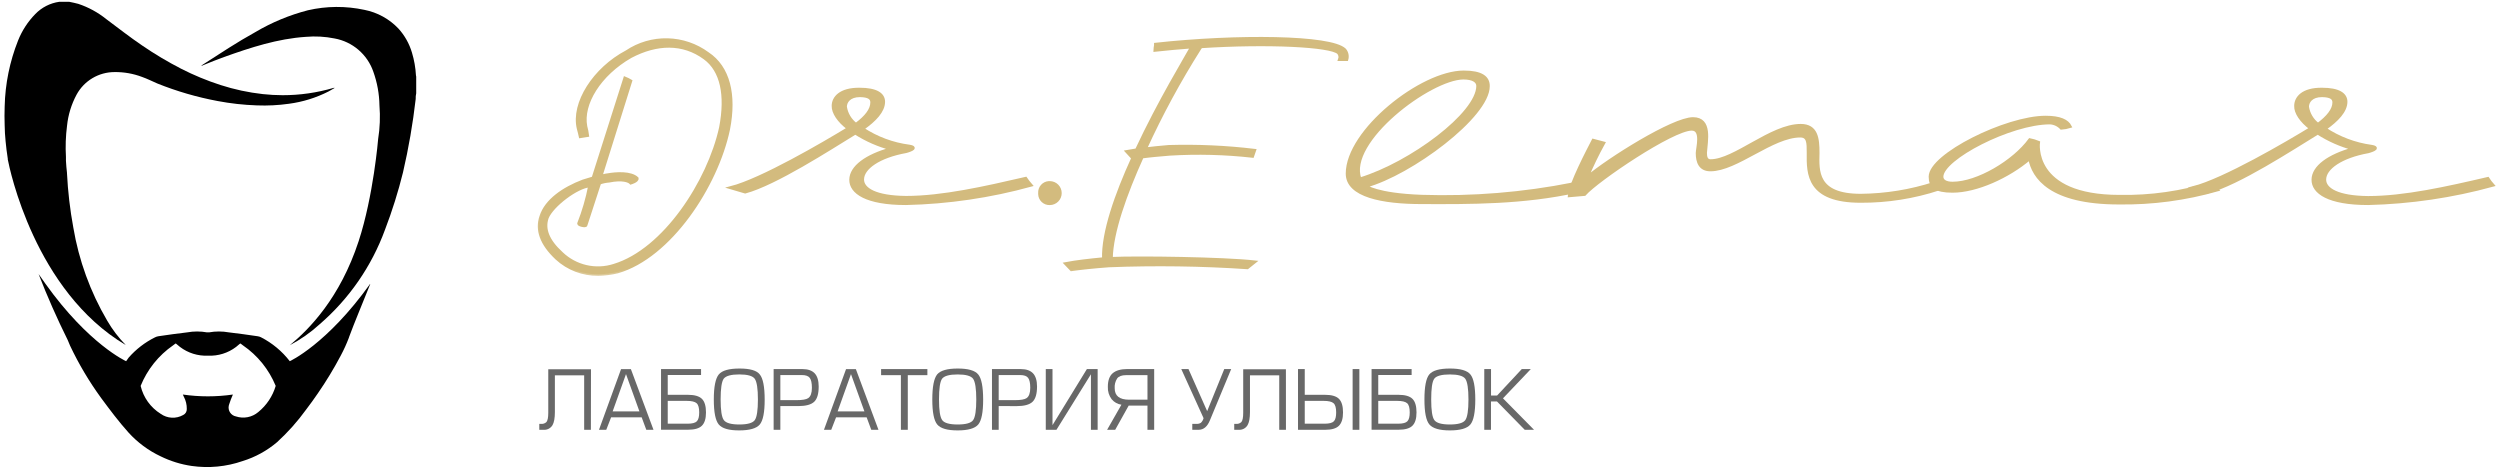 <?xml version="1.0" encoding="UTF-8"?> <svg xmlns="http://www.w3.org/2000/svg" width="302" height="57" viewBox="0 0 302 57" fill="none"><g clip-path="url(#clip0_47_79)"><path d="M38.593 39.188C42.166 36.109 44.892 32.168 46.512 27.739C47.377 25.479 48.103 23.168 48.684 20.818C49.362 17.897 49.873 14.94 50.216 11.96C50.207 11.729 50.227 11.498 50.278 11.272V9.257C50.263 9.207 50.253 9.155 50.247 9.103C50.196 8.168 50.033 7.242 49.761 6.346C49.443 5.275 48.889 4.288 48.139 3.46C47.035 2.292 45.594 1.498 44.017 1.189C41.766 0.706 39.437 0.723 37.194 1.24C34.969 1.816 32.837 2.701 30.86 3.87C28.651 5.09 26.56 6.478 24.433 7.847C24.421 7.847 24.408 7.85 24.397 7.856C24.386 7.862 24.377 7.87 24.369 7.88C24.361 7.89 24.356 7.901 24.354 7.914C24.351 7.926 24.351 7.938 24.354 7.951L24.59 7.855C25.417 7.523 26.234 7.181 27.074 6.885C30.295 5.733 33.538 4.677 36.935 4.452C38.098 4.349 39.27 4.414 40.414 4.646C41.479 4.838 42.473 5.31 43.295 6.013C44.117 6.717 44.738 7.626 45.093 8.647C45.564 9.957 45.816 11.336 45.838 12.728C45.948 14.085 45.895 15.45 45.68 16.794C45.68 16.794 45.118 23.656 43.325 29.133C41.077 35.995 37.359 39.772 35.005 41.703C36.303 41.021 37.51 40.176 38.593 39.188Z" fill="black"></path><path d="M44.708 34.298C39.481 41.605 35.005 43.633 35.005 43.633C34.071 42.423 32.881 41.435 31.52 40.739C31.395 40.678 31.262 40.637 31.124 40.618C29.96 40.455 28.8 40.275 27.634 40.149C26.848 40.008 26.043 40.008 25.256 40.149H24.998C24.213 40.008 23.409 40.008 22.623 40.149C21.454 40.275 20.294 40.455 19.133 40.618C18.987 40.64 18.845 40.687 18.715 40.756C17.51 41.356 16.435 42.184 15.547 43.195L15.236 43.633C15.236 43.633 10.739 41.616 5.504 34.298L4.661 33.104C5.721 35.841 6.892 38.48 8.182 41.082C8.272 41.304 8.368 41.532 8.463 41.754C9.515 43.978 10.774 46.099 12.223 48.087C13.28 49.515 14.336 50.928 15.522 52.249C16.616 53.456 17.938 54.434 19.411 55.127C20.591 55.706 21.854 56.098 23.154 56.287C25.223 56.583 27.331 56.38 29.306 55.697C30.833 55.226 32.249 54.449 33.468 53.416C34.769 52.227 35.945 50.909 36.977 49.481C37.474 48.831 37.951 48.171 38.408 47.5C39.42 46.033 40.344 44.507 41.176 42.931C41.54 42.247 41.861 41.541 42.137 40.818L42.173 40.703C42.204 40.63 42.232 40.554 42.258 40.48C42.761 39.109 43.694 36.881 44.719 34.329L44.708 34.298ZM31.203 49.774C30.835 50.087 30.392 50.301 29.918 50.393C29.443 50.486 28.953 50.454 28.494 50.302C28.353 50.274 28.218 50.218 28.099 50.139C27.979 50.059 27.877 49.956 27.797 49.837C27.717 49.717 27.661 49.583 27.633 49.442C27.605 49.301 27.605 49.156 27.634 49.015C27.647 48.955 27.664 48.896 27.684 48.838C27.797 48.442 27.965 48.068 28.134 47.66C26.13 47.95 24.094 47.95 22.089 47.66C22.132 47.75 22.157 47.835 22.199 47.91C22.45 48.371 22.575 48.889 22.564 49.414C22.569 49.563 22.531 49.711 22.453 49.839C22.375 49.967 22.261 50.069 22.126 50.133C21.707 50.37 21.229 50.483 20.748 50.457C20.267 50.432 19.803 50.27 19.411 49.99C18.191 49.23 17.32 48.017 16.989 46.618C17.79 44.638 19.151 42.936 20.906 41.72C21.26 41.498 21.134 41.391 21.435 41.655C21.494 41.709 21.676 41.866 21.741 41.908C22.712 42.647 23.911 43.02 25.13 42.965C26.349 43.021 27.548 42.647 28.519 41.908C28.624 41.829 28.724 41.745 28.82 41.655C29.126 41.391 29 41.498 29.348 41.72C31.116 42.931 32.492 44.634 33.305 46.618C32.938 47.858 32.206 48.958 31.203 49.774Z" fill="black"></path><path d="M40.304 10.615C38.303 11.203 36.228 11.502 34.142 11.5C33.345 11.498 32.548 11.454 31.756 11.368C30.013 11.176 28.294 10.806 26.625 10.266C24.991 9.738 23.402 9.08 21.873 8.299C20.246 7.462 18.673 6.523 17.163 5.489C15.68 4.483 14.263 3.37 12.844 2.314C11.833 1.501 10.685 0.875 9.455 0.465C9.095 0.355 8.722 0.302 8.356 0.217H7.159C6.057 0.374 5.038 0.895 4.265 1.695C3.367 2.612 2.66 3.698 2.185 4.891C1.175 7.43 0.626 10.13 0.564 12.863C0.536 13.621 0.536 14.383 0.564 15.139C0.564 15.771 0.617 16.409 0.674 17.05C0.73 17.691 0.828 18.455 0.938 19.16V19.25C1.16 20.408 4.192 35.158 15.193 41.683C14.324 40.795 13.569 39.802 12.945 38.727C10.907 35.257 9.52 31.444 8.854 27.475C8.455 25.314 8.201 23.128 8.092 20.933V20.886C8.039 20.402 7.991 19.91 7.966 19.424V18.961C7.893 17.702 7.937 16.44 8.098 15.19C8.232 13.877 8.622 12.603 9.247 11.441C9.693 10.615 10.354 9.925 11.16 9.444C11.966 8.963 12.886 8.708 13.825 8.707C14.965 8.69 16.097 8.89 17.163 9.294C17.796 9.516 18.394 9.822 19.015 10.089C21.361 11.029 23.793 11.737 26.276 12.202C27.844 12.501 29.433 12.677 31.028 12.731C32.325 12.782 33.624 12.716 34.909 12.534C36.565 12.315 38.172 11.817 39.661 11.062C39.793 10.988 39.925 10.918 40.057 10.839L40.439 10.615C40.395 10.603 40.349 10.603 40.304 10.615Z" fill="black"></path><path d="M88.005 15.622C86.564 22.477 80.922 31.01 74.608 32.838C73.845 33.026 73.063 33.126 72.277 33.137C70.413 33.165 68.61 32.475 67.24 31.211C65.375 29.458 64.792 27.774 65.347 26.147C65.953 24.226 68.052 22.775 70.435 21.871L71.647 21.502L75.485 9.43C75.73 9.527 75.967 9.644 76.194 9.779L72.603 21.241C72.953 21.241 73.205 21.12 73.414 21.12C74.44 20.933 76.212 20.822 76.963 21.54C77.033 21.871 76.203 22.109 76.203 22.109C76.002 21.871 75.196 21.54 73.573 21.871C73.185 21.901 72.803 21.981 72.435 22.109L70.78 27.191C70.78 27.378 69.903 27.191 69.903 27.009C70.485 25.535 70.93 24.01 71.232 22.454C69.717 22.552 66.713 24.808 66.103 26.301C65.636 27.648 66.163 29.061 67.851 30.6C68.677 31.39 69.701 31.942 70.815 32.198C71.929 32.454 73.091 32.405 74.179 32.055C80.241 30.218 85.613 21.945 87.049 15.408C87.795 11.495 87.189 8.525 85.123 7.014C82.493 5.088 79.346 5.177 76.194 6.832C72.416 8.996 70.243 12.554 70.761 15.268C70.86 15.627 70.933 15.994 70.98 16.364L70.104 16.503C70.024 16.093 69.94 15.893 69.861 15.543C69.115 12.475 71.787 8.306 75.704 6.245C77.16 5.269 78.882 4.767 80.635 4.806C82.387 4.846 84.085 5.424 85.496 6.464C88.005 8.124 88.826 11.421 88.005 15.622Z" fill="#D3BB7E"></path><path d="M124.545 22.37C119.621 23.727 114.548 24.473 109.442 24.59C104.634 24.59 102.75 23.237 102.773 21.703C102.797 20.169 104.639 18.812 107.665 17.973C106.126 17.569 104.66 16.927 103.319 16.07C100.181 17.991 93.68 22.202 90.02 23.195L88.266 22.678C91.997 21.722 99.491 17.334 102.484 15.511C101.295 14.634 100.619 13.58 100.647 12.792C100.647 11.831 101.477 10.754 103.841 10.777C105.86 10.777 106.737 11.384 106.737 12.293C106.737 13.408 105.702 14.517 104.205 15.557C105.906 16.68 107.84 17.399 109.861 17.66C111.106 17.879 109.451 18.308 109.451 18.308C106.187 18.896 104.196 20.29 104.196 21.684C104.196 22.841 105.734 23.811 109.451 23.848C113.83 23.848 118.95 22.692 123.907 21.545C124.101 21.833 124.315 22.109 124.545 22.37ZM105.315 12.372C105.315 11.864 104.956 11.57 103.879 11.552C102.592 11.552 102.125 12.298 102.125 12.899C102.252 13.749 102.71 14.515 103.398 15.03C104.615 14.135 105.315 13.249 105.315 12.372Z" fill="#D3BB7E"></path><path d="M125.59 23.317C125.571 23.003 125.677 22.694 125.885 22.458C126.093 22.222 126.386 22.078 126.7 22.058H126.807C127.143 22.058 127.466 22.191 127.704 22.429C127.942 22.667 128.075 22.99 128.075 23.326C128.075 23.662 127.942 23.985 127.704 24.223C127.466 24.461 127.143 24.594 126.807 24.594C126.652 24.599 126.497 24.574 126.351 24.518C126.206 24.463 126.073 24.38 125.96 24.274C125.847 24.167 125.756 24.039 125.692 23.897C125.629 23.756 125.594 23.603 125.59 23.447V23.317Z" fill="#D3BB7E"></path><path d="M162.694 7.187H161.817C161.868 7.053 161.882 6.907 161.857 6.765C161.833 6.623 161.771 6.49 161.678 6.381C160.745 5.504 153.186 5.112 145.03 5.644C145.035 5.686 145.028 5.728 145.011 5.767C144.994 5.805 144.967 5.839 144.932 5.863C142.47 9.751 140.275 13.802 138.362 17.987C139.239 17.88 140.115 17.787 141.193 17.698C144.655 17.597 148.12 17.753 151.559 18.164C151.479 18.402 151.391 18.659 151.312 18.878C147.992 18.506 144.648 18.42 141.314 18.621C140.017 18.729 138.931 18.822 137.975 18.957C135.97 23.396 134.296 28.05 134.245 31.221C137.555 31.072 147.824 31.221 151.563 31.641L150.687 32.34C145.124 31.966 139.545 31.889 133.974 32.107C132.053 32.247 130.589 32.41 129.418 32.573C129.19 32.326 128.952 32.065 128.733 31.846C129.978 31.608 131.531 31.426 133.307 31.258C133.209 28.087 134.832 23.49 136.856 19.055H136.795C136.567 18.799 136.329 18.547 136.11 18.309L137.294 18.108C140.036 12.228 143.305 6.87 143.958 5.667C142.48 5.775 140.992 5.914 139.509 6.073C139.509 5.868 139.57 5.667 139.588 5.467V5.346C149.437 4.273 160.764 4.38 162.438 6.003C162.577 6.163 162.674 6.355 162.718 6.562C162.763 6.769 162.755 6.984 162.694 7.187Z" fill="#D3BB7E"></path><path d="M190.509 23.097C184.046 24.534 177.56 24.496 171.736 24.473C167.031 24.473 162.745 23.666 162.745 20.971C162.745 15.809 171.699 8.702 176.823 8.702C178.973 8.702 179.803 9.36 179.784 10.414C179.784 14.046 170.43 20.994 164.988 22.486C164.988 22.486 166.243 23.508 171.727 23.713C177.858 23.914 183.993 23.414 190.011 22.221C190.198 22.501 190.364 22.794 190.509 23.097ZM164.289 21.619C170.421 19.754 178.516 13.734 178.516 10.386C178.516 9.817 177.947 9.421 176.763 9.421C172.734 9.472 162.615 17.077 164.28 21.619H164.289Z" fill="#D3BB7E"></path><path d="M234.222 22.827C231.172 23.826 227.983 24.328 224.774 24.314C218.414 24.314 218.395 21.05 218.432 18.453C218.432 17.217 218.432 16.429 217.467 16.429C214.086 16.429 209.768 20.514 206.621 20.514C205.352 20.514 205.026 19.549 205.026 18.49C205.026 17.921 205.711 15.599 204.359 15.599C202.027 15.599 192.972 21.731 191.414 23.484L189.572 23.643C189.684 22.244 191.848 18.122 192.454 16.947L193.727 17.282C192.98 18.631 192.306 20.02 191.708 21.442C194.296 19.241 202.111 14.335 204.518 14.335C206.737 14.335 206.112 17.045 206.019 18.453C206.019 18.961 206.112 19.418 206.639 19.418C209.53 19.418 213.956 15.151 217.528 15.151C219.449 15.151 219.617 16.737 219.617 18.462C219.57 20.645 219.342 23.592 224.783 23.592C227.804 23.563 230.802 23.075 233.676 22.146C233.834 22.347 234.063 22.608 234.222 22.827Z" fill="#D3BB7E"></path><path d="M267.26 22.142L267.898 22.93C264.02 24.04 260 24.576 255.966 24.52C247.661 24.52 245.618 21.414 245.189 19.157C242.606 21.344 238.768 23.098 235.863 23.098C233.783 23.098 233.163 22.51 233.163 21.344C233.163 18.719 242.363 14.163 247.11 14.163C248.864 14.163 249.74 14.602 250.081 15.282C249.731 15.391 249.369 15.458 249.004 15.483C248.648 15.101 248.158 14.872 247.637 14.844C242.881 14.844 234.581 19.148 234.581 21.344C234.581 21.839 235.047 22.133 235.872 22.133C238.903 22.133 243.273 19.507 245.199 16.877C245.559 16.948 245.912 17.054 246.252 17.194C246.252 17.194 245.287 23.723 256.045 23.723C259.801 23.792 263.543 23.257 267.129 22.137L267.26 22.142Z" fill="#D3BB7E"></path><path d="M301.146 22.37C296.232 23.72 291.171 24.466 286.075 24.59C281.268 24.59 279.393 23.237 279.412 21.703C279.43 20.169 281.277 18.812 284.299 17.973C282.768 17.569 281.311 16.927 279.981 16.07C276.842 17.991 270.403 22.202 266.681 23.195L264.928 22.678C268.659 21.722 276.162 17.334 279.146 15.511C277.957 14.634 277.281 13.58 277.318 12.792C277.318 11.831 278.139 10.754 280.498 10.777C282.522 10.777 283.389 11.384 283.389 12.293C283.389 13.408 282.345 14.517 280.857 15.557C282.548 16.68 284.47 17.405 286.481 17.679C287.735 17.898 286.075 18.327 286.075 18.327C282.811 18.915 280.82 20.309 280.82 21.698C280.82 22.855 282.363 23.829 286.075 23.862C290.459 23.862 295.574 22.715 300.531 21.559C300.714 21.845 300.92 22.117 301.146 22.37ZM281.934 12.372C281.934 11.864 281.575 11.57 280.498 11.552C279.206 11.552 278.745 12.298 278.745 12.899C278.871 13.749 279.327 14.514 280.013 15.03C281.207 14.135 281.934 13.249 281.934 12.372Z" fill="#D3BB7E"></path><mask id="mask0_47_79" style="mask-type:luminance" maskUnits="userSpaceOnUse" x="64" y="3" width="239" height="31"><path d="M302.146 3.643H64.146V33.643H302.146V3.643Z" fill="white"></path><path d="M88.005 15.622C86.564 22.477 80.922 31.01 74.608 32.838C73.845 33.026 73.063 33.126 72.277 33.137C70.413 33.165 68.61 32.475 67.24 31.211C65.375 29.458 64.792 27.774 65.347 26.147C65.953 24.226 68.052 22.775 70.435 21.871L71.647 21.502L75.485 9.43C75.73 9.527 75.967 9.644 76.194 9.779L72.603 21.241C72.953 21.241 73.205 21.12 73.414 21.12C74.44 20.933 76.212 20.822 76.963 21.54C77.033 21.871 76.203 22.109 76.203 22.109C76.002 21.871 75.196 21.54 73.573 21.871C73.185 21.901 72.803 21.981 72.435 22.109L70.78 27.191C70.78 27.378 69.903 27.191 69.903 27.009C70.485 25.535 70.93 24.01 71.232 22.454C69.717 22.552 66.713 24.808 66.103 26.301C65.636 27.648 66.163 29.061 67.851 30.6C68.677 31.39 69.701 31.942 70.815 32.198C71.929 32.454 73.091 32.405 74.179 32.055C80.241 30.218 85.613 21.945 87.049 15.408C87.795 11.495 87.189 8.525 85.123 7.014C82.493 5.088 79.346 5.177 76.194 6.832C72.416 8.996 70.243 12.554 70.761 15.268C70.86 15.627 70.933 15.994 70.98 16.364L70.104 16.503C70.024 16.093 69.94 15.893 69.861 15.543C69.115 12.475 71.787 8.306 75.704 6.245C77.16 5.269 78.882 4.767 80.635 4.806C82.387 4.846 84.085 5.424 85.496 6.464C88.005 8.124 88.826 11.421 88.005 15.622Z" fill="black"></path><path d="M124.545 22.37C119.621 23.727 114.548 24.473 109.442 24.59C104.634 24.59 102.75 23.237 102.773 21.703C102.797 20.169 104.639 18.812 107.665 17.973C106.126 17.569 104.66 16.927 103.319 16.07C100.181 17.991 93.68 22.202 90.02 23.195L88.266 22.678C91.997 21.722 99.491 17.334 102.484 15.511C101.295 14.634 100.619 13.58 100.647 12.792C100.647 11.831 101.477 10.754 103.841 10.777C105.86 10.777 106.737 11.384 106.737 12.293C106.737 13.408 105.702 14.517 104.205 15.557C105.906 16.68 107.84 17.399 109.861 17.66C111.106 17.879 109.451 18.308 109.451 18.308C106.187 18.896 104.196 20.29 104.196 21.684C104.196 22.841 105.734 23.811 109.451 23.848C113.83 23.848 118.95 22.692 123.907 21.545C124.101 21.833 124.315 22.109 124.545 22.37ZM105.315 12.372C105.315 11.864 104.956 11.57 103.879 11.552C102.592 11.552 102.125 12.298 102.125 12.899C102.252 13.749 102.71 14.515 103.398 15.03C104.615 14.135 105.315 13.249 105.315 12.372Z" fill="black"></path><path d="M125.59 23.317C125.571 23.003 125.677 22.694 125.885 22.458C126.093 22.222 126.386 22.078 126.7 22.058H126.807C127.143 22.058 127.466 22.191 127.704 22.429C127.942 22.667 128.075 22.99 128.075 23.326C128.075 23.662 127.942 23.985 127.704 24.223C127.466 24.461 127.143 24.594 126.807 24.594C126.652 24.599 126.497 24.574 126.351 24.518C126.206 24.463 126.073 24.38 125.96 24.274C125.847 24.167 125.756 24.039 125.692 23.897C125.629 23.756 125.594 23.603 125.59 23.447V23.317Z" fill="black"></path><path d="M162.694 7.187H161.817C161.868 7.053 161.882 6.907 161.857 6.765C161.833 6.623 161.771 6.49 161.678 6.381C160.745 5.504 153.186 5.112 145.03 5.644C145.035 5.686 145.028 5.728 145.011 5.767C144.994 5.805 144.967 5.839 144.932 5.863C142.47 9.751 140.275 13.802 138.362 17.987C139.239 17.88 140.115 17.787 141.193 17.698C144.655 17.597 148.12 17.753 151.559 18.164C151.479 18.402 151.391 18.659 151.312 18.878C147.992 18.506 144.648 18.42 141.314 18.621C140.017 18.729 138.931 18.822 137.975 18.957C135.97 23.396 134.296 28.05 134.245 31.221C137.555 31.072 147.824 31.221 151.563 31.641L150.687 32.34C145.124 31.966 139.545 31.889 133.974 32.107C132.053 32.247 130.589 32.41 129.418 32.573C129.19 32.326 128.952 32.065 128.733 31.846C129.978 31.608 131.531 31.426 133.307 31.258C133.209 28.087 134.832 23.49 136.856 19.055H136.795C136.567 18.799 136.329 18.547 136.11 18.309L137.294 18.108C140.036 12.228 143.305 6.87 143.958 5.667C142.48 5.775 140.992 5.914 139.509 6.073C139.509 5.868 139.57 5.667 139.588 5.467V5.346C149.437 4.273 160.764 4.38 162.438 6.003C162.577 6.163 162.674 6.355 162.718 6.562C162.763 6.769 162.755 6.984 162.694 7.187Z" fill="black"></path><path d="M190.509 23.097C184.046 24.534 177.56 24.496 171.736 24.473C167.031 24.473 162.745 23.666 162.745 20.971C162.745 15.809 171.699 8.702 176.823 8.702C178.973 8.702 179.803 9.36 179.784 10.414C179.784 14.046 170.43 20.994 164.988 22.486C164.988 22.486 166.243 23.508 171.727 23.713C177.858 23.914 183.993 23.414 190.011 22.221C190.198 22.501 190.364 22.794 190.509 23.097ZM164.289 21.619C170.421 19.754 178.516 13.734 178.516 10.386C178.516 9.817 177.947 9.421 176.763 9.421C172.734 9.472 162.615 17.077 164.28 21.619H164.289Z" fill="black"></path><path d="M234.222 22.827C231.172 23.826 227.983 24.328 224.774 24.314C218.414 24.314 218.395 21.05 218.432 18.453C218.432 17.217 218.432 16.429 217.467 16.429C214.086 16.429 209.768 20.514 206.621 20.514C205.352 20.514 205.026 19.549 205.026 18.49C205.026 17.921 205.711 15.599 204.359 15.599C202.027 15.599 192.972 21.731 191.414 23.484L189.572 23.643C189.684 22.244 191.848 18.122 192.454 16.947L193.727 17.282C192.98 18.631 192.306 20.02 191.708 21.442C194.296 19.241 202.111 14.335 204.518 14.335C206.737 14.335 206.112 17.045 206.019 18.453C206.019 18.961 206.112 19.418 206.639 19.418C209.53 19.418 213.956 15.151 217.528 15.151C219.449 15.151 219.617 16.737 219.617 18.462C219.57 20.645 219.342 23.592 224.783 23.592C227.804 23.563 230.802 23.075 233.676 22.146C233.834 22.347 234.063 22.608 234.222 22.827Z" fill="black"></path><path d="M267.26 22.142L267.898 22.93C264.02 24.04 260 24.576 255.966 24.52C247.661 24.52 245.618 21.414 245.189 19.157C242.606 21.344 238.768 23.098 235.863 23.098C233.783 23.098 233.163 22.51 233.163 21.344C233.163 18.719 242.363 14.163 247.11 14.163C248.864 14.163 249.74 14.602 250.081 15.282C249.731 15.391 249.369 15.458 249.004 15.483C248.648 15.101 248.158 14.872 247.637 14.844C242.881 14.844 234.581 19.148 234.581 21.344C234.581 21.839 235.047 22.133 235.872 22.133C238.903 22.133 243.273 19.507 245.199 16.877C245.559 16.948 245.912 17.054 246.252 17.194C246.252 17.194 245.287 23.723 256.045 23.723C259.801 23.792 263.543 23.257 267.129 22.137L267.26 22.142Z" fill="black"></path><path d="M301.146 22.37C296.232 23.72 291.171 24.466 286.075 24.59C281.268 24.59 279.393 23.237 279.412 21.703C279.43 20.169 281.277 18.812 284.299 17.973C282.768 17.569 281.311 16.927 279.981 16.07C276.842 17.991 270.403 22.202 266.681 23.195L264.928 22.678C268.659 21.722 276.162 17.334 279.146 15.511C277.957 14.634 277.281 13.58 277.318 12.792C277.318 11.831 278.139 10.754 280.498 10.777C282.522 10.777 283.389 11.384 283.389 12.293C283.389 13.408 282.345 14.517 280.857 15.557C282.548 16.68 284.47 17.405 286.481 17.679C287.735 17.898 286.075 18.327 286.075 18.327C282.811 18.915 280.82 20.309 280.82 21.698C280.82 22.855 282.363 23.829 286.075 23.862C290.459 23.862 295.574 22.715 300.531 21.559C300.714 21.845 300.92 22.117 301.146 22.37ZM281.934 12.372C281.934 11.864 281.575 11.57 280.498 11.552C279.206 11.552 278.745 12.298 278.745 12.899C278.871 13.749 279.327 14.514 280.013 15.03C281.207 14.135 281.934 13.249 281.934 12.372Z" fill="black"></path></mask><g mask="url(#mask0_47_79)"><path d="M88.005 15.622C86.564 22.477 80.922 31.01 74.608 32.838C73.845 33.026 73.063 33.126 72.277 33.137C70.413 33.165 68.61 32.475 67.24 31.211C65.375 29.458 64.792 27.774 65.347 26.147C65.953 24.226 68.052 22.775 70.435 21.871L71.647 21.502L75.485 9.43C75.73 9.527 75.967 9.644 76.194 9.779L72.603 21.241C72.953 21.241 73.205 21.12 73.414 21.12C74.44 20.933 76.212 20.822 76.963 21.54C77.033 21.871 76.203 22.109 76.203 22.109C76.002 21.871 75.196 21.54 73.573 21.871C73.185 21.901 72.803 21.981 72.435 22.109L70.78 27.191C70.78 27.378 69.903 27.191 69.903 27.009C70.485 25.535 70.93 24.01 71.232 22.454C69.717 22.552 66.713 24.808 66.103 26.301C65.636 27.648 66.163 29.061 67.851 30.6C68.677 31.39 69.701 31.942 70.815 32.198C71.929 32.454 73.091 32.405 74.179 32.055C80.241 30.218 85.613 21.945 87.049 15.408C87.795 11.495 87.189 8.525 85.123 7.014C82.493 5.088 79.346 5.177 76.194 6.832C72.416 8.996 70.243 12.554 70.761 15.268C70.86 15.627 70.933 15.994 70.98 16.364L70.104 16.503C70.024 16.093 69.94 15.893 69.861 15.543C69.115 12.475 71.787 8.306 75.704 6.245C77.16 5.269 78.882 4.767 80.635 4.806C82.387 4.846 84.085 5.424 85.496 6.464C88.005 8.124 88.826 11.421 88.005 15.622Z" stroke="#D3BB7E" stroke-width="0.359" stroke-miterlimit="10"></path></g><mask id="mask1_47_79" style="mask-type:luminance" maskUnits="userSpaceOnUse" x="64" y="3" width="239" height="31"><path d="M302.146 3.643H64.146V33.643H302.146V3.643Z" fill="white"></path><path d="M88.005 15.622C86.564 22.477 80.922 31.01 74.608 32.838C73.845 33.026 73.063 33.126 72.277 33.137C70.413 33.165 68.61 32.475 67.24 31.211C65.375 29.458 64.792 27.774 65.347 26.147C65.953 24.226 68.052 22.775 70.435 21.871L71.647 21.502L75.485 9.43C75.73 9.527 75.967 9.644 76.194 9.779L72.603 21.241C72.953 21.241 73.205 21.12 73.414 21.12C74.44 20.933 76.212 20.822 76.963 21.54C77.033 21.871 76.203 22.109 76.203 22.109C76.002 21.871 75.196 21.54 73.573 21.871C73.185 21.901 72.803 21.981 72.435 22.109L70.78 27.191C70.78 27.378 69.903 27.191 69.903 27.009C70.485 25.535 70.93 24.01 71.232 22.454C69.717 22.552 66.713 24.808 66.103 26.301C65.636 27.648 66.163 29.061 67.851 30.6C68.677 31.39 69.701 31.942 70.815 32.198C71.929 32.454 73.091 32.405 74.179 32.055C80.241 30.218 85.613 21.945 87.049 15.408C87.795 11.495 87.189 8.525 85.123 7.014C82.493 5.088 79.346 5.177 76.194 6.832C72.416 8.996 70.243 12.554 70.761 15.268C70.86 15.627 70.933 15.994 70.98 16.364L70.104 16.503C70.024 16.093 69.94 15.893 69.861 15.543C69.115 12.475 71.787 8.306 75.704 6.245C77.16 5.269 78.882 4.767 80.635 4.806C82.387 4.846 84.085 5.424 85.496 6.464C88.005 8.124 88.826 11.421 88.005 15.622Z" fill="black"></path><path d="M124.545 22.37C119.621 23.727 114.548 24.473 109.442 24.59C104.634 24.59 102.75 23.237 102.773 21.703C102.797 20.169 104.639 18.812 107.665 17.973C106.126 17.569 104.66 16.927 103.319 16.07C100.181 17.991 93.68 22.202 90.02 23.195L88.266 22.678C91.997 21.722 99.491 17.334 102.484 15.511C101.295 14.634 100.619 13.58 100.647 12.792C100.647 11.831 101.477 10.754 103.841 10.777C105.86 10.777 106.737 11.384 106.737 12.293C106.737 13.408 105.702 14.517 104.205 15.557C105.906 16.68 107.84 17.399 109.861 17.66C111.106 17.879 109.451 18.308 109.451 18.308C106.187 18.896 104.196 20.29 104.196 21.684C104.196 22.841 105.734 23.811 109.451 23.848C113.83 23.848 118.95 22.692 123.907 21.545C124.101 21.833 124.315 22.109 124.545 22.37ZM105.315 12.372C105.315 11.864 104.956 11.57 103.879 11.552C102.592 11.552 102.125 12.298 102.125 12.899C102.252 13.749 102.71 14.515 103.398 15.03C104.615 14.135 105.315 13.249 105.315 12.372Z" fill="black"></path><path d="M125.59 23.317C125.571 23.003 125.677 22.694 125.885 22.458C126.093 22.222 126.386 22.078 126.7 22.058H126.807C127.143 22.058 127.466 22.191 127.704 22.429C127.942 22.667 128.075 22.99 128.075 23.326C128.075 23.662 127.942 23.985 127.704 24.223C127.466 24.461 127.143 24.594 126.807 24.594C126.652 24.599 126.497 24.574 126.351 24.518C126.206 24.463 126.073 24.38 125.96 24.274C125.847 24.167 125.756 24.039 125.692 23.897C125.629 23.756 125.594 23.603 125.59 23.447V23.317Z" fill="black"></path><path d="M162.694 7.187H161.817C161.868 7.053 161.882 6.907 161.857 6.765C161.833 6.623 161.771 6.49 161.678 6.381C160.745 5.504 153.186 5.112 145.03 5.644C145.035 5.686 145.028 5.728 145.011 5.767C144.994 5.805 144.967 5.839 144.932 5.863C142.47 9.751 140.275 13.802 138.362 17.987C139.239 17.88 140.115 17.787 141.193 17.698C144.655 17.597 148.12 17.753 151.559 18.164C151.479 18.402 151.391 18.659 151.312 18.878C147.992 18.506 144.648 18.42 141.314 18.621C140.017 18.729 138.931 18.822 137.975 18.957C135.97 23.396 134.296 28.05 134.245 31.221C137.555 31.072 147.824 31.221 151.563 31.641L150.687 32.34C145.124 31.966 139.545 31.889 133.974 32.107C132.053 32.247 130.589 32.41 129.418 32.573C129.19 32.326 128.952 32.065 128.733 31.846C129.978 31.608 131.531 31.426 133.307 31.258C133.209 28.087 134.832 23.49 136.856 19.055H136.795C136.567 18.799 136.329 18.547 136.11 18.309L137.294 18.108C140.036 12.228 143.305 6.87 143.958 5.667C142.48 5.775 140.992 5.914 139.509 6.073C139.509 5.868 139.57 5.667 139.588 5.467V5.346C149.437 4.273 160.764 4.38 162.438 6.003C162.577 6.163 162.674 6.355 162.718 6.562C162.763 6.769 162.755 6.984 162.694 7.187Z" fill="black"></path><path d="M190.509 23.097C184.046 24.534 177.56 24.496 171.736 24.473C167.031 24.473 162.745 23.666 162.745 20.971C162.745 15.809 171.699 8.702 176.823 8.702C178.973 8.702 179.803 9.36 179.784 10.414C179.784 14.046 170.43 20.994 164.988 22.486C164.988 22.486 166.243 23.508 171.727 23.713C177.858 23.914 183.993 23.414 190.011 22.221C190.198 22.501 190.364 22.794 190.509 23.097ZM164.289 21.619C170.421 19.754 178.516 13.734 178.516 10.386C178.516 9.817 177.947 9.421 176.763 9.421C172.734 9.472 162.615 17.077 164.28 21.619H164.289Z" fill="black"></path><path d="M234.222 22.827C231.172 23.826 227.983 24.328 224.774 24.314C218.414 24.314 218.395 21.05 218.432 18.453C218.432 17.217 218.432 16.429 217.467 16.429C214.086 16.429 209.768 20.514 206.621 20.514C205.352 20.514 205.026 19.549 205.026 18.49C205.026 17.921 205.711 15.599 204.359 15.599C202.027 15.599 192.972 21.731 191.414 23.484L189.572 23.643C189.684 22.244 191.848 18.122 192.454 16.947L193.727 17.282C192.98 18.631 192.306 20.02 191.708 21.442C194.296 19.241 202.111 14.335 204.518 14.335C206.737 14.335 206.112 17.045 206.019 18.453C206.019 18.961 206.112 19.418 206.639 19.418C209.53 19.418 213.956 15.151 217.528 15.151C219.449 15.151 219.617 16.737 219.617 18.462C219.57 20.645 219.342 23.592 224.783 23.592C227.804 23.563 230.802 23.075 233.676 22.146C233.834 22.347 234.063 22.608 234.222 22.827Z" fill="black"></path><path d="M267.26 22.142L267.898 22.93C264.02 24.04 260 24.576 255.966 24.52C247.661 24.52 245.618 21.414 245.189 19.157C242.606 21.344 238.768 23.098 235.863 23.098C233.783 23.098 233.163 22.51 233.163 21.344C233.163 18.719 242.363 14.163 247.11 14.163C248.864 14.163 249.74 14.602 250.081 15.282C249.731 15.391 249.369 15.458 249.004 15.483C248.648 15.101 248.158 14.872 247.637 14.844C242.881 14.844 234.581 19.148 234.581 21.344C234.581 21.839 235.047 22.133 235.872 22.133C238.903 22.133 243.273 19.507 245.199 16.877C245.559 16.948 245.912 17.054 246.252 17.194C246.252 17.194 245.287 23.723 256.045 23.723C259.801 23.792 263.543 23.257 267.129 22.137L267.26 22.142Z" fill="black"></path><path d="M301.146 22.37C296.232 23.72 291.171 24.466 286.075 24.59C281.268 24.59 279.393 23.237 279.412 21.703C279.43 20.169 281.277 18.812 284.299 17.973C282.768 17.569 281.311 16.927 279.981 16.07C276.842 17.991 270.403 22.202 266.681 23.195L264.928 22.678C268.659 21.722 276.162 17.334 279.146 15.511C277.957 14.634 277.281 13.58 277.318 12.792C277.318 11.831 278.139 10.754 280.498 10.777C282.522 10.777 283.389 11.384 283.389 12.293C283.389 13.408 282.345 14.517 280.857 15.557C282.548 16.68 284.47 17.405 286.481 17.679C287.735 17.898 286.075 18.327 286.075 18.327C282.811 18.915 280.82 20.309 280.82 21.698C280.82 22.855 282.363 23.829 286.075 23.862C290.459 23.862 295.574 22.715 300.531 21.559C300.714 21.845 300.92 22.117 301.146 22.37ZM281.934 12.372C281.934 11.864 281.575 11.57 280.498 11.552C279.206 11.552 278.745 12.298 278.745 12.899C278.871 13.749 279.327 14.514 280.013 15.03C281.207 14.135 281.934 13.249 281.934 12.372Z" fill="black"></path></mask><g mask="url(#mask1_47_79)"><path d="M124.545 22.37C119.621 23.727 114.548 24.473 109.442 24.59C104.634 24.59 102.75 23.237 102.773 21.703C102.797 20.169 104.639 18.812 107.665 17.973C106.126 17.569 104.66 16.927 103.319 16.07C100.181 17.991 93.68 22.202 90.02 23.195L88.266 22.678C91.997 21.722 99.491 17.334 102.484 15.511C101.295 14.634 100.619 13.58 100.647 12.792C100.647 11.831 101.477 10.754 103.841 10.777C105.86 10.777 106.737 11.384 106.737 12.293C106.737 13.408 105.702 14.517 104.205 15.557C105.906 16.68 107.84 17.399 109.861 17.66C111.106 17.879 109.451 18.308 109.451 18.308C106.187 18.896 104.196 20.29 104.196 21.684C104.196 22.841 105.734 23.811 109.451 23.848C113.83 23.848 118.95 22.692 123.907 21.545C124.101 21.833 124.315 22.109 124.545 22.37ZM105.315 12.372C105.315 11.864 104.956 11.57 103.879 11.552C102.592 11.552 102.125 12.298 102.125 12.899C102.252 13.749 102.71 14.515 103.398 15.03C104.615 14.135 105.315 13.249 105.315 12.372Z" stroke="#D3BB7E" stroke-width="0.359" stroke-miterlimit="10"></path></g><mask id="mask2_47_79" style="mask-type:luminance" maskUnits="userSpaceOnUse" x="64" y="3" width="239" height="31"><path d="M302.146 3.643H64.146V33.643H302.146V3.643Z" fill="white"></path><path d="M88.005 15.622C86.564 22.477 80.922 31.01 74.608 32.838C73.845 33.026 73.063 33.126 72.277 33.137C70.413 33.165 68.61 32.475 67.24 31.211C65.375 29.458 64.792 27.774 65.347 26.147C65.953 24.226 68.052 22.775 70.435 21.871L71.647 21.502L75.485 9.43C75.73 9.527 75.967 9.644 76.194 9.779L72.603 21.241C72.953 21.241 73.205 21.12 73.414 21.12C74.44 20.933 76.212 20.822 76.963 21.54C77.033 21.871 76.203 22.109 76.203 22.109C76.002 21.871 75.196 21.54 73.573 21.871C73.185 21.901 72.803 21.981 72.435 22.109L70.78 27.191C70.78 27.378 69.903 27.191 69.903 27.009C70.485 25.535 70.93 24.01 71.232 22.454C69.717 22.552 66.713 24.808 66.103 26.301C65.636 27.648 66.163 29.061 67.851 30.6C68.677 31.39 69.701 31.942 70.815 32.198C71.929 32.454 73.091 32.405 74.179 32.055C80.241 30.218 85.613 21.945 87.049 15.408C87.795 11.495 87.189 8.525 85.123 7.014C82.493 5.088 79.346 5.177 76.194 6.832C72.416 8.996 70.243 12.554 70.761 15.268C70.86 15.627 70.933 15.994 70.98 16.364L70.104 16.503C70.024 16.093 69.94 15.893 69.861 15.543C69.115 12.475 71.787 8.306 75.704 6.245C77.16 5.269 78.882 4.767 80.635 4.806C82.387 4.846 84.085 5.424 85.496 6.464C88.005 8.124 88.826 11.421 88.005 15.622Z" fill="black"></path><path d="M124.545 22.37C119.621 23.727 114.548 24.473 109.442 24.59C104.634 24.59 102.75 23.237 102.773 21.703C102.797 20.169 104.639 18.812 107.665 17.973C106.126 17.569 104.66 16.927 103.319 16.07C100.181 17.991 93.68 22.202 90.02 23.195L88.266 22.678C91.997 21.722 99.491 17.334 102.484 15.511C101.295 14.634 100.619 13.58 100.647 12.792C100.647 11.831 101.477 10.754 103.841 10.777C105.86 10.777 106.737 11.384 106.737 12.293C106.737 13.408 105.702 14.517 104.205 15.557C105.906 16.68 107.84 17.399 109.861 17.66C111.106 17.879 109.451 18.308 109.451 18.308C106.187 18.896 104.196 20.29 104.196 21.684C104.196 22.841 105.734 23.811 109.451 23.848C113.83 23.848 118.95 22.692 123.907 21.545C124.101 21.833 124.315 22.109 124.545 22.37ZM105.315 12.372C105.315 11.864 104.956 11.57 103.879 11.552C102.592 11.552 102.125 12.298 102.125 12.899C102.252 13.749 102.71 14.515 103.398 15.03C104.615 14.135 105.315 13.249 105.315 12.372Z" fill="black"></path><path d="M125.59 23.317C125.571 23.003 125.677 22.694 125.885 22.458C126.093 22.222 126.386 22.078 126.7 22.058H126.807C127.143 22.058 127.466 22.191 127.704 22.429C127.942 22.667 128.075 22.99 128.075 23.326C128.075 23.662 127.942 23.985 127.704 24.223C127.466 24.461 127.143 24.594 126.807 24.594C126.652 24.599 126.497 24.574 126.351 24.518C126.206 24.463 126.073 24.38 125.96 24.274C125.847 24.167 125.756 24.039 125.692 23.897C125.629 23.756 125.594 23.603 125.59 23.447V23.317Z" fill="black"></path><path d="M162.694 7.187H161.817C161.868 7.053 161.882 6.907 161.857 6.765C161.833 6.623 161.771 6.49 161.678 6.381C160.745 5.504 153.186 5.112 145.03 5.644C145.035 5.686 145.028 5.728 145.011 5.767C144.994 5.805 144.967 5.839 144.932 5.863C142.47 9.751 140.275 13.802 138.362 17.987C139.239 17.88 140.115 17.787 141.193 17.698C144.655 17.597 148.12 17.753 151.559 18.164C151.479 18.402 151.391 18.659 151.312 18.878C147.992 18.506 144.648 18.42 141.314 18.621C140.017 18.729 138.931 18.822 137.975 18.957C135.97 23.396 134.296 28.05 134.245 31.221C137.555 31.072 147.824 31.221 151.563 31.641L150.687 32.34C145.124 31.966 139.545 31.889 133.974 32.107C132.053 32.247 130.589 32.41 129.418 32.573C129.19 32.326 128.952 32.065 128.733 31.846C129.978 31.608 131.531 31.426 133.307 31.258C133.209 28.087 134.832 23.49 136.856 19.055H136.795C136.567 18.799 136.329 18.547 136.11 18.309L137.294 18.108C140.036 12.228 143.305 6.87 143.958 5.667C142.48 5.775 140.992 5.914 139.509 6.073C139.509 5.868 139.57 5.667 139.588 5.467V5.346C149.437 4.273 160.764 4.38 162.438 6.003C162.577 6.163 162.674 6.355 162.718 6.562C162.763 6.769 162.755 6.984 162.694 7.187Z" fill="black"></path><path d="M190.509 23.097C184.046 24.534 177.56 24.496 171.736 24.473C167.031 24.473 162.745 23.666 162.745 20.971C162.745 15.809 171.699 8.702 176.823 8.702C178.973 8.702 179.803 9.36 179.784 10.414C179.784 14.046 170.43 20.994 164.988 22.486C164.988 22.486 166.243 23.508 171.727 23.713C177.858 23.914 183.993 23.414 190.011 22.221C190.198 22.501 190.364 22.794 190.509 23.097ZM164.289 21.619C170.421 19.754 178.516 13.734 178.516 10.386C178.516 9.817 177.947 9.421 176.763 9.421C172.734 9.472 162.615 17.077 164.28 21.619H164.289Z" fill="black"></path><path d="M234.222 22.827C231.172 23.826 227.983 24.328 224.774 24.314C218.414 24.314 218.395 21.05 218.432 18.453C218.432 17.217 218.432 16.429 217.467 16.429C214.086 16.429 209.768 20.514 206.621 20.514C205.352 20.514 205.026 19.549 205.026 18.49C205.026 17.921 205.711 15.599 204.359 15.599C202.027 15.599 192.972 21.731 191.414 23.484L189.572 23.643C189.684 22.244 191.848 18.122 192.454 16.947L193.727 17.282C192.98 18.631 192.306 20.02 191.708 21.442C194.296 19.241 202.111 14.335 204.518 14.335C206.737 14.335 206.112 17.045 206.019 18.453C206.019 18.961 206.112 19.418 206.639 19.418C209.53 19.418 213.956 15.151 217.528 15.151C219.449 15.151 219.617 16.737 219.617 18.462C219.57 20.645 219.342 23.592 224.783 23.592C227.804 23.563 230.802 23.075 233.676 22.146C233.834 22.347 234.063 22.608 234.222 22.827Z" fill="black"></path><path d="M267.26 22.142L267.898 22.93C264.02 24.04 260 24.576 255.966 24.52C247.661 24.52 245.618 21.414 245.189 19.157C242.606 21.344 238.768 23.098 235.863 23.098C233.783 23.098 233.163 22.51 233.163 21.344C233.163 18.719 242.363 14.163 247.11 14.163C248.864 14.163 249.74 14.602 250.081 15.282C249.731 15.391 249.369 15.458 249.004 15.483C248.648 15.101 248.158 14.872 247.637 14.844C242.881 14.844 234.581 19.148 234.581 21.344C234.581 21.839 235.047 22.133 235.872 22.133C238.903 22.133 243.273 19.507 245.199 16.877C245.559 16.948 245.912 17.054 246.252 17.194C246.252 17.194 245.287 23.723 256.045 23.723C259.801 23.792 263.543 23.257 267.129 22.137L267.26 22.142Z" fill="black"></path><path d="M301.146 22.37C296.232 23.72 291.171 24.466 286.075 24.59C281.268 24.59 279.393 23.237 279.412 21.703C279.43 20.169 281.277 18.812 284.299 17.973C282.768 17.569 281.311 16.927 279.981 16.07C276.842 17.991 270.403 22.202 266.681 23.195L264.928 22.678C268.659 21.722 276.162 17.334 279.146 15.511C277.957 14.634 277.281 13.58 277.318 12.792C277.318 11.831 278.139 10.754 280.498 10.777C282.522 10.777 283.389 11.384 283.389 12.293C283.389 13.408 282.345 14.517 280.857 15.557C282.548 16.68 284.47 17.405 286.481 17.679C287.735 17.898 286.075 18.327 286.075 18.327C282.811 18.915 280.82 20.309 280.82 21.698C280.82 22.855 282.363 23.829 286.075 23.862C290.459 23.862 295.574 22.715 300.531 21.559C300.714 21.845 300.92 22.117 301.146 22.37ZM281.934 12.372C281.934 11.864 281.575 11.57 280.498 11.552C279.206 11.552 278.745 12.298 278.745 12.899C278.871 13.749 279.327 14.514 280.013 15.03C281.207 14.135 281.934 13.249 281.934 12.372Z" fill="black"></path></mask><g mask="url(#mask2_47_79)"><path d="M125.59 23.317C125.571 23.003 125.677 22.694 125.885 22.458C126.093 22.222 126.386 22.078 126.7 22.058H126.807C127.143 22.058 127.466 22.191 127.704 22.429C127.942 22.667 128.075 22.99 128.075 23.326C128.075 23.662 127.942 23.985 127.704 24.223C127.466 24.461 127.143 24.594 126.807 24.594C126.652 24.599 126.497 24.574 126.351 24.518C126.206 24.463 126.073 24.38 125.96 24.274C125.847 24.167 125.756 24.039 125.692 23.897C125.629 23.756 125.594 23.603 125.59 23.447V23.317Z" stroke="#D3BB7E" stroke-width="0.359" stroke-miterlimit="10"></path></g><mask id="mask3_47_79" style="mask-type:luminance" maskUnits="userSpaceOnUse" x="64" y="3" width="239" height="31"><path d="M302.146 3.643H64.146V33.643H302.146V3.643Z" fill="white"></path><path d="M88.005 15.622C86.564 22.477 80.922 31.01 74.608 32.838C73.845 33.026 73.063 33.126 72.277 33.137C70.413 33.165 68.61 32.475 67.24 31.211C65.375 29.458 64.792 27.774 65.347 26.147C65.953 24.226 68.052 22.775 70.435 21.871L71.647 21.502L75.485 9.43C75.73 9.527 75.967 9.644 76.194 9.779L72.603 21.241C72.953 21.241 73.205 21.12 73.414 21.12C74.44 20.933 76.212 20.822 76.963 21.54C77.033 21.871 76.203 22.109 76.203 22.109C76.002 21.871 75.196 21.54 73.573 21.871C73.185 21.901 72.803 21.981 72.435 22.109L70.78 27.191C70.78 27.378 69.903 27.191 69.903 27.009C70.485 25.535 70.93 24.01 71.232 22.454C69.717 22.552 66.713 24.808 66.103 26.301C65.636 27.648 66.163 29.061 67.851 30.6C68.677 31.39 69.701 31.942 70.815 32.198C71.929 32.454 73.091 32.405 74.179 32.055C80.241 30.218 85.613 21.945 87.049 15.408C87.795 11.495 87.189 8.525 85.123 7.014C82.493 5.088 79.346 5.177 76.194 6.832C72.416 8.996 70.243 12.554 70.761 15.268C70.86 15.627 70.933 15.994 70.98 16.364L70.104 16.503C70.024 16.093 69.94 15.893 69.861 15.543C69.115 12.475 71.787 8.306 75.704 6.245C77.16 5.269 78.882 4.767 80.635 4.806C82.387 4.846 84.085 5.424 85.496 6.464C88.005 8.124 88.826 11.421 88.005 15.622Z" fill="black"></path><path d="M124.545 22.37C119.621 23.727 114.548 24.473 109.442 24.59C104.634 24.59 102.75 23.237 102.773 21.703C102.797 20.169 104.639 18.812 107.665 17.973C106.126 17.569 104.66 16.927 103.319 16.07C100.181 17.991 93.68 22.202 90.02 23.195L88.266 22.678C91.997 21.722 99.491 17.334 102.484 15.511C101.295 14.634 100.619 13.58 100.647 12.792C100.647 11.831 101.477 10.754 103.841 10.777C105.86 10.777 106.737 11.384 106.737 12.293C106.737 13.408 105.702 14.517 104.205 15.557C105.906 16.68 107.84 17.399 109.861 17.66C111.106 17.879 109.451 18.308 109.451 18.308C106.187 18.896 104.196 20.29 104.196 21.684C104.196 22.841 105.734 23.811 109.451 23.848C113.83 23.848 118.95 22.692 123.907 21.545C124.101 21.833 124.315 22.109 124.545 22.37ZM105.315 12.372C105.315 11.864 104.956 11.57 103.879 11.552C102.592 11.552 102.125 12.298 102.125 12.899C102.252 13.749 102.71 14.515 103.398 15.03C104.615 14.135 105.315 13.249 105.315 12.372Z" fill="black"></path><path d="M125.59 23.317C125.571 23.003 125.677 22.694 125.885 22.458C126.093 22.222 126.386 22.078 126.7 22.058H126.807C127.143 22.058 127.466 22.191 127.704 22.429C127.942 22.667 128.075 22.99 128.075 23.326C128.075 23.662 127.942 23.985 127.704 24.223C127.466 24.461 127.143 24.594 126.807 24.594C126.652 24.599 126.497 24.574 126.351 24.518C126.206 24.463 126.073 24.38 125.96 24.274C125.847 24.167 125.756 24.039 125.692 23.897C125.629 23.756 125.594 23.603 125.59 23.447V23.317Z" fill="black"></path><path d="M162.694 7.187H161.817C161.868 7.053 161.882 6.907 161.857 6.765C161.833 6.623 161.771 6.49 161.678 6.381C160.745 5.504 153.186 5.112 145.03 5.644C145.035 5.686 145.028 5.728 145.011 5.767C144.994 5.805 144.967 5.839 144.932 5.863C142.47 9.751 140.275 13.802 138.362 17.987C139.239 17.88 140.115 17.787 141.193 17.698C144.655 17.597 148.12 17.753 151.559 18.164C151.479 18.402 151.391 18.659 151.312 18.878C147.992 18.506 144.648 18.42 141.314 18.621C140.017 18.729 138.931 18.822 137.975 18.957C135.97 23.396 134.296 28.05 134.245 31.221C137.555 31.072 147.824 31.221 151.563 31.641L150.687 32.34C145.124 31.966 139.545 31.889 133.974 32.107C132.053 32.247 130.589 32.41 129.418 32.573C129.19 32.326 128.952 32.065 128.733 31.846C129.978 31.608 131.531 31.426 133.307 31.258C133.209 28.087 134.832 23.49 136.856 19.055H136.795C136.567 18.799 136.329 18.547 136.11 18.309L137.294 18.108C140.036 12.228 143.305 6.87 143.958 5.667C142.48 5.775 140.992 5.914 139.509 6.073C139.509 5.868 139.57 5.667 139.588 5.467V5.346C149.437 4.273 160.764 4.38 162.438 6.003C162.577 6.163 162.674 6.355 162.718 6.562C162.763 6.769 162.755 6.984 162.694 7.187Z" fill="black"></path><path d="M190.509 23.097C184.046 24.534 177.56 24.496 171.736 24.473C167.031 24.473 162.745 23.666 162.745 20.971C162.745 15.809 171.699 8.702 176.823 8.702C178.973 8.702 179.803 9.36 179.784 10.414C179.784 14.046 170.43 20.994 164.988 22.486C164.988 22.486 166.243 23.508 171.727 23.713C177.858 23.914 183.993 23.414 190.011 22.221C190.198 22.501 190.364 22.794 190.509 23.097ZM164.289 21.619C170.421 19.754 178.516 13.734 178.516 10.386C178.516 9.817 177.947 9.421 176.763 9.421C172.734 9.472 162.615 17.077 164.28 21.619H164.289Z" fill="black"></path><path d="M234.222 22.827C231.172 23.826 227.983 24.328 224.774 24.314C218.414 24.314 218.395 21.05 218.432 18.453C218.432 17.217 218.432 16.429 217.467 16.429C214.086 16.429 209.768 20.514 206.621 20.514C205.352 20.514 205.026 19.549 205.026 18.49C205.026 17.921 205.711 15.599 204.359 15.599C202.027 15.599 192.972 21.731 191.414 23.484L189.572 23.643C189.684 22.244 191.848 18.122 192.454 16.947L193.727 17.282C192.98 18.631 192.306 20.02 191.708 21.442C194.296 19.241 202.111 14.335 204.518 14.335C206.737 14.335 206.112 17.045 206.019 18.453C206.019 18.961 206.112 19.418 206.639 19.418C209.53 19.418 213.956 15.151 217.528 15.151C219.449 15.151 219.617 16.737 219.617 18.462C219.57 20.645 219.342 23.592 224.783 23.592C227.804 23.563 230.802 23.075 233.676 22.146C233.834 22.347 234.063 22.608 234.222 22.827Z" fill="black"></path><path d="M267.26 22.142L267.898 22.93C264.02 24.04 260 24.576 255.966 24.52C247.661 24.52 245.618 21.414 245.189 19.157C242.606 21.344 238.768 23.098 235.863 23.098C233.783 23.098 233.163 22.51 233.163 21.344C233.163 18.719 242.363 14.163 247.11 14.163C248.864 14.163 249.74 14.602 250.081 15.282C249.731 15.391 249.369 15.458 249.004 15.483C248.648 15.101 248.158 14.872 247.637 14.844C242.881 14.844 234.581 19.148 234.581 21.344C234.581 21.839 235.047 22.133 235.872 22.133C238.903 22.133 243.273 19.507 245.199 16.877C245.559 16.948 245.912 17.054 246.252 17.194C246.252 17.194 245.287 23.723 256.045 23.723C259.801 23.792 263.543 23.257 267.129 22.137L267.26 22.142Z" fill="black"></path><path d="M301.146 22.37C296.232 23.72 291.171 24.466 286.075 24.59C281.268 24.59 279.393 23.237 279.412 21.703C279.43 20.169 281.277 18.812 284.299 17.973C282.768 17.569 281.311 16.927 279.981 16.07C276.842 17.991 270.403 22.202 266.681 23.195L264.928 22.678C268.659 21.722 276.162 17.334 279.146 15.511C277.957 14.634 277.281 13.58 277.318 12.792C277.318 11.831 278.139 10.754 280.498 10.777C282.522 10.777 283.389 11.384 283.389 12.293C283.389 13.408 282.345 14.517 280.857 15.557C282.548 16.68 284.47 17.405 286.481 17.679C287.735 17.898 286.075 18.327 286.075 18.327C282.811 18.915 280.82 20.309 280.82 21.698C280.82 22.855 282.363 23.829 286.075 23.862C290.459 23.862 295.574 22.715 300.531 21.559C300.714 21.845 300.92 22.117 301.146 22.37ZM281.934 12.372C281.934 11.864 281.575 11.57 280.498 11.552C279.206 11.552 278.745 12.298 278.745 12.899C278.871 13.749 279.327 14.514 280.013 15.03C281.207 14.135 281.934 13.249 281.934 12.372Z" fill="black"></path></mask><g mask="url(#mask3_47_79)"><path d="M162.694 7.187H161.817C161.868 7.053 161.882 6.907 161.857 6.765C161.833 6.623 161.771 6.49 161.678 6.381C160.745 5.504 153.186 5.112 145.03 5.644C145.035 5.686 145.028 5.728 145.011 5.767C144.994 5.805 144.967 5.839 144.932 5.863C142.47 9.751 140.275 13.802 138.362 17.987C139.239 17.88 140.115 17.787 141.193 17.698C144.655 17.597 148.12 17.753 151.559 18.164C151.479 18.402 151.391 18.659 151.312 18.878C147.992 18.506 144.648 18.42 141.314 18.621C140.017 18.729 138.931 18.822 137.975 18.957C135.97 23.396 134.296 28.05 134.245 31.221C137.555 31.072 147.824 31.221 151.563 31.641L150.687 32.34C145.124 31.966 139.545 31.889 133.974 32.107C132.053 32.247 130.589 32.41 129.418 32.573C129.19 32.326 128.952 32.065 128.733 31.846C129.978 31.608 131.531 31.426 133.307 31.258C133.209 28.087 134.832 23.49 136.856 19.055H136.795C136.567 18.799 136.329 18.547 136.11 18.309L137.294 18.108C140.036 12.228 143.305 6.87 143.958 5.667C142.48 5.775 140.992 5.914 139.509 6.073C139.509 5.868 139.57 5.667 139.588 5.467V5.346C149.437 4.273 160.764 4.38 162.438 6.003C162.577 6.163 162.674 6.355 162.718 6.562C162.763 6.769 162.755 6.984 162.694 7.187Z" stroke="#D3BB7E" stroke-width="0.359" stroke-miterlimit="10"></path></g><mask id="mask4_47_79" style="mask-type:luminance" maskUnits="userSpaceOnUse" x="64" y="3" width="239" height="31"><path d="M302.146 3.643H64.146V33.643H302.146V3.643Z" fill="white"></path><path d="M88.005 15.622C86.564 22.477 80.922 31.01 74.608 32.838C73.845 33.026 73.063 33.126 72.277 33.137C70.413 33.165 68.61 32.475 67.24 31.211C65.375 29.458 64.792 27.774 65.347 26.147C65.953 24.226 68.052 22.775 70.435 21.871L71.647 21.502L75.485 9.43C75.73 9.527 75.967 9.644 76.194 9.779L72.603 21.241C72.953 21.241 73.205 21.12 73.414 21.12C74.44 20.933 76.212 20.822 76.963 21.54C77.033 21.871 76.203 22.109 76.203 22.109C76.002 21.871 75.196 21.54 73.573 21.871C73.185 21.901 72.803 21.981 72.435 22.109L70.78 27.191C70.78 27.378 69.903 27.191 69.903 27.009C70.485 25.535 70.93 24.01 71.232 22.454C69.717 22.552 66.713 24.808 66.103 26.301C65.636 27.648 66.163 29.061 67.851 30.6C68.677 31.39 69.701 31.942 70.815 32.198C71.929 32.454 73.091 32.405 74.179 32.055C80.241 30.218 85.613 21.945 87.049 15.408C87.795 11.495 87.189 8.525 85.123 7.014C82.493 5.088 79.346 5.177 76.194 6.832C72.416 8.996 70.243 12.554 70.761 15.268C70.86 15.627 70.933 15.994 70.98 16.364L70.104 16.503C70.024 16.093 69.94 15.893 69.861 15.543C69.115 12.475 71.787 8.306 75.704 6.245C77.16 5.269 78.882 4.767 80.635 4.806C82.387 4.846 84.085 5.424 85.496 6.464C88.005 8.124 88.826 11.421 88.005 15.622Z" fill="black"></path><path d="M124.545 22.37C119.621 23.727 114.548 24.473 109.442 24.59C104.634 24.59 102.75 23.237 102.773 21.703C102.797 20.169 104.639 18.812 107.665 17.973C106.126 17.569 104.66 16.927 103.319 16.07C100.181 17.991 93.68 22.202 90.02 23.195L88.266 22.678C91.997 21.722 99.491 17.334 102.484 15.511C101.295 14.634 100.619 13.58 100.647 12.792C100.647 11.831 101.477 10.754 103.841 10.777C105.86 10.777 106.737 11.384 106.737 12.293C106.737 13.408 105.702 14.517 104.205 15.557C105.906 16.68 107.84 17.399 109.861 17.66C111.106 17.879 109.451 18.308 109.451 18.308C106.187 18.896 104.196 20.29 104.196 21.684C104.196 22.841 105.734 23.811 109.451 23.848C113.83 23.848 118.95 22.692 123.907 21.545C124.101 21.833 124.315 22.109 124.545 22.37ZM105.315 12.372C105.315 11.864 104.956 11.57 103.879 11.552C102.592 11.552 102.125 12.298 102.125 12.899C102.252 13.749 102.71 14.515 103.398 15.03C104.615 14.135 105.315 13.249 105.315 12.372Z" fill="black"></path><path d="M125.59 23.317C125.571 23.003 125.677 22.694 125.885 22.458C126.093 22.222 126.386 22.078 126.7 22.058H126.807C127.143 22.058 127.466 22.191 127.704 22.429C127.942 22.667 128.075 22.99 128.075 23.326C128.075 23.662 127.942 23.985 127.704 24.223C127.466 24.461 127.143 24.594 126.807 24.594C126.652 24.599 126.497 24.574 126.351 24.518C126.206 24.463 126.073 24.38 125.96 24.274C125.847 24.167 125.756 24.039 125.692 23.897C125.629 23.756 125.594 23.603 125.59 23.447V23.317Z" fill="black"></path><path d="M162.694 7.187H161.817C161.868 7.053 161.882 6.907 161.857 6.765C161.833 6.623 161.771 6.49 161.678 6.381C160.745 5.504 153.186 5.112 145.03 5.644C145.035 5.686 145.028 5.728 145.011 5.767C144.994 5.805 144.967 5.839 144.932 5.863C142.47 9.751 140.275 13.802 138.362 17.987C139.239 17.88 140.115 17.787 141.193 17.698C144.655 17.597 148.12 17.753 151.559 18.164C151.479 18.402 151.391 18.659 151.312 18.878C147.992 18.506 144.648 18.42 141.314 18.621C140.017 18.729 138.931 18.822 137.975 18.957C135.97 23.396 134.296 28.05 134.245 31.221C137.555 31.072 147.824 31.221 151.563 31.641L150.687 32.34C145.124 31.966 139.545 31.889 133.974 32.107C132.053 32.247 130.589 32.41 129.418 32.573C129.19 32.326 128.952 32.065 128.733 31.846C129.978 31.608 131.531 31.426 133.307 31.258C133.209 28.087 134.832 23.49 136.856 19.055H136.795C136.567 18.799 136.329 18.547 136.11 18.309L137.294 18.108C140.036 12.228 143.305 6.87 143.958 5.667C142.48 5.775 140.992 5.914 139.509 6.073C139.509 5.868 139.57 5.667 139.588 5.467V5.346C149.437 4.273 160.764 4.38 162.438 6.003C162.577 6.163 162.674 6.355 162.718 6.562C162.763 6.769 162.755 6.984 162.694 7.187Z" fill="black"></path><path d="M190.509 23.097C184.046 24.534 177.56 24.496 171.736 24.473C167.031 24.473 162.745 23.666 162.745 20.971C162.745 15.809 171.699 8.702 176.823 8.702C178.973 8.702 179.803 9.36 179.784 10.414C179.784 14.046 170.43 20.994 164.988 22.486C164.988 22.486 166.243 23.508 171.727 23.713C177.858 23.914 183.993 23.414 190.011 22.221C190.198 22.501 190.364 22.794 190.509 23.097ZM164.289 21.619C170.421 19.754 178.516 13.734 178.516 10.386C178.516 9.817 177.947 9.421 176.763 9.421C172.734 9.472 162.615 17.077 164.28 21.619H164.289Z" fill="black"></path><path d="M234.222 22.827C231.172 23.826 227.983 24.328 224.774 24.314C218.414 24.314 218.395 21.05 218.432 18.453C218.432 17.217 218.432 16.429 217.467 16.429C214.086 16.429 209.768 20.514 206.621 20.514C205.352 20.514 205.026 19.549 205.026 18.49C205.026 17.921 205.711 15.599 204.359 15.599C202.027 15.599 192.972 21.731 191.414 23.484L189.572 23.643C189.684 22.244 191.848 18.122 192.454 16.947L193.727 17.282C192.98 18.631 192.306 20.02 191.708 21.442C194.296 19.241 202.111 14.335 204.518 14.335C206.737 14.335 206.112 17.045 206.019 18.453C206.019 18.961 206.112 19.418 206.639 19.418C209.53 19.418 213.956 15.151 217.528 15.151C219.449 15.151 219.617 16.737 219.617 18.462C219.57 20.645 219.342 23.592 224.783 23.592C227.804 23.563 230.802 23.075 233.676 22.146C233.834 22.347 234.063 22.608 234.222 22.827Z" fill="black"></path><path d="M267.26 22.142L267.898 22.93C264.02 24.04 260 24.576 255.966 24.52C247.661 24.52 245.618 21.414 245.189 19.157C242.606 21.344 238.768 23.098 235.863 23.098C233.783 23.098 233.163 22.51 233.163 21.344C233.163 18.719 242.363 14.163 247.11 14.163C248.864 14.163 249.74 14.602 250.081 15.282C249.731 15.391 249.369 15.458 249.004 15.483C248.648 15.101 248.158 14.872 247.637 14.844C242.881 14.844 234.581 19.148 234.581 21.344C234.581 21.839 235.047 22.133 235.872 22.133C238.903 22.133 243.273 19.507 245.199 16.877C245.559 16.948 245.912 17.054 246.252 17.194C246.252 17.194 245.287 23.723 256.045 23.723C259.801 23.792 263.543 23.257 267.129 22.137L267.26 22.142Z" fill="black"></path><path d="M301.146 22.37C296.232 23.72 291.171 24.466 286.075 24.59C281.268 24.59 279.393 23.237 279.412 21.703C279.43 20.169 281.277 18.812 284.299 17.973C282.768 17.569 281.311 16.927 279.981 16.07C276.842 17.991 270.403 22.202 266.681 23.195L264.928 22.678C268.659 21.722 276.162 17.334 279.146 15.511C277.957 14.634 277.281 13.58 277.318 12.792C277.318 11.831 278.139 10.754 280.498 10.777C282.522 10.777 283.389 11.384 283.389 12.293C283.389 13.408 282.345 14.517 280.857 15.557C282.548 16.68 284.47 17.405 286.481 17.679C287.735 17.898 286.075 18.327 286.075 18.327C282.811 18.915 280.82 20.309 280.82 21.698C280.82 22.855 282.363 23.829 286.075 23.862C290.459 23.862 295.574 22.715 300.531 21.559C300.714 21.845 300.92 22.117 301.146 22.37ZM281.934 12.372C281.934 11.864 281.575 11.57 280.498 11.552C279.206 11.552 278.745 12.298 278.745 12.899C278.871 13.749 279.327 14.514 280.013 15.03C281.207 14.135 281.934 13.249 281.934 12.372Z" fill="black"></path></mask><g mask="url(#mask4_47_79)"><path d="M190.509 23.097C184.046 24.534 177.56 24.496 171.736 24.473C167.031 24.473 162.745 23.666 162.745 20.971C162.745 15.809 171.699 8.702 176.823 8.702C178.973 8.702 179.803 9.36 179.784 10.414C179.784 14.046 170.43 20.994 164.988 22.486C164.988 22.486 166.243 23.508 171.727 23.713C177.858 23.914 183.993 23.414 190.011 22.221C190.198 22.501 190.364 22.794 190.509 23.097ZM164.289 21.619C170.421 19.754 178.516 13.734 178.516 10.386C178.516 9.817 177.947 9.421 176.763 9.421C172.734 9.472 162.615 17.077 164.28 21.619H164.289Z" stroke="#D3BB7E" stroke-width="0.359" stroke-miterlimit="10"></path></g><mask id="mask5_47_79" style="mask-type:luminance" maskUnits="userSpaceOnUse" x="64" y="3" width="239" height="31"><path d="M302.146 3.643H64.146V33.643H302.146V3.643Z" fill="white"></path><path d="M88.005 15.622C86.564 22.477 80.922 31.01 74.608 32.838C73.845 33.026 73.063 33.126 72.277 33.137C70.413 33.165 68.61 32.475 67.24 31.211C65.375 29.458 64.792 27.774 65.347 26.147C65.953 24.226 68.052 22.775 70.435 21.871L71.647 21.502L75.485 9.43C75.73 9.527 75.967 9.644 76.194 9.779L72.603 21.241C72.953 21.241 73.205 21.12 73.414 21.12C74.44 20.933 76.212 20.822 76.963 21.54C77.033 21.871 76.203 22.109 76.203 22.109C76.002 21.871 75.196 21.54 73.573 21.871C73.185 21.901 72.803 21.981 72.435 22.109L70.78 27.191C70.78 27.378 69.903 27.191 69.903 27.009C70.485 25.535 70.93 24.01 71.232 22.454C69.717 22.552 66.713 24.808 66.103 26.301C65.636 27.648 66.163 29.061 67.851 30.6C68.677 31.39 69.701 31.942 70.815 32.198C71.929 32.454 73.091 32.405 74.179 32.055C80.241 30.218 85.613 21.945 87.049 15.408C87.795 11.495 87.189 8.525 85.123 7.014C82.493 5.088 79.346 5.177 76.194 6.832C72.416 8.996 70.243 12.554 70.761 15.268C70.86 15.627 70.933 15.994 70.98 16.364L70.104 16.503C70.024 16.093 69.94 15.893 69.861 15.543C69.115 12.475 71.787 8.306 75.704 6.245C77.16 5.269 78.882 4.767 80.635 4.806C82.387 4.846 84.085 5.424 85.496 6.464C88.005 8.124 88.826 11.421 88.005 15.622Z" fill="black"></path><path d="M124.545 22.37C119.621 23.727 114.548 24.473 109.442 24.59C104.634 24.59 102.75 23.237 102.773 21.703C102.797 20.169 104.639 18.812 107.665 17.973C106.126 17.569 104.66 16.927 103.319 16.07C100.181 17.991 93.68 22.202 90.02 23.195L88.266 22.678C91.997 21.722 99.491 17.334 102.484 15.511C101.295 14.634 100.619 13.58 100.647 12.792C100.647 11.831 101.477 10.754 103.841 10.777C105.86 10.777 106.737 11.384 106.737 12.293C106.737 13.408 105.702 14.517 104.205 15.557C105.906 16.68 107.84 17.399 109.861 17.66C111.106 17.879 109.451 18.308 109.451 18.308C106.187 18.896 104.196 20.29 104.196 21.684C104.196 22.841 105.734 23.811 109.451 23.848C113.83 23.848 118.95 22.692 123.907 21.545C124.101 21.833 124.315 22.109 124.545 22.37ZM105.315 12.372C105.315 11.864 104.956 11.57 103.879 11.552C102.592 11.552 102.125 12.298 102.125 12.899C102.252 13.749 102.71 14.515 103.398 15.03C104.615 14.135 105.315 13.249 105.315 12.372Z" fill="black"></path><path d="M125.59 23.317C125.571 23.003 125.677 22.694 125.885 22.458C126.093 22.222 126.386 22.078 126.7 22.058H126.807C127.143 22.058 127.466 22.191 127.704 22.429C127.942 22.667 128.075 22.99 128.075 23.326C128.075 23.662 127.942 23.985 127.704 24.223C127.466 24.461 127.143 24.594 126.807 24.594C126.652 24.599 126.497 24.574 126.351 24.518C126.206 24.463 126.073 24.38 125.96 24.274C125.847 24.167 125.756 24.039 125.692 23.897C125.629 23.756 125.594 23.603 125.59 23.447V23.317Z" fill="black"></path><path d="M162.694 7.187H161.817C161.868 7.053 161.882 6.907 161.857 6.765C161.833 6.623 161.771 6.49 161.678 6.381C160.745 5.504 153.186 5.112 145.03 5.644C145.035 5.686 145.028 5.728 145.011 5.767C144.994 5.805 144.967 5.839 144.932 5.863C142.47 9.751 140.275 13.802 138.362 17.987C139.239 17.88 140.115 17.787 141.193 17.698C144.655 17.597 148.12 17.753 151.559 18.164C151.479 18.402 151.391 18.659 151.312 18.878C147.992 18.506 144.648 18.42 141.314 18.621C140.017 18.729 138.931 18.822 137.975 18.957C135.97 23.396 134.296 28.05 134.245 31.221C137.555 31.072 147.824 31.221 151.563 31.641L150.687 32.34C145.124 31.966 139.545 31.889 133.974 32.107C132.053 32.247 130.589 32.41 129.418 32.573C129.19 32.326 128.952 32.065 128.733 31.846C129.978 31.608 131.531 31.426 133.307 31.258C133.209 28.087 134.832 23.49 136.856 19.055H136.795C136.567 18.799 136.329 18.547 136.11 18.309L137.294 18.108C140.036 12.228 143.305 6.87 143.958 5.667C142.48 5.775 140.992 5.914 139.509 6.073C139.509 5.868 139.57 5.667 139.588 5.467V5.346C149.437 4.273 160.764 4.38 162.438 6.003C162.577 6.163 162.674 6.355 162.718 6.562C162.763 6.769 162.755 6.984 162.694 7.187Z" fill="black"></path><path d="M190.509 23.097C184.046 24.534 177.56 24.496 171.736 24.473C167.031 24.473 162.745 23.666 162.745 20.971C162.745 15.809 171.699 8.702 176.823 8.702C178.973 8.702 179.803 9.36 179.784 10.414C179.784 14.046 170.43 20.994 164.988 22.486C164.988 22.486 166.243 23.508 171.727 23.713C177.858 23.914 183.993 23.414 190.011 22.221C190.198 22.501 190.364 22.794 190.509 23.097ZM164.289 21.619C170.421 19.754 178.516 13.734 178.516 10.386C178.516 9.817 177.947 9.421 176.763 9.421C172.734 9.472 162.615 17.077 164.28 21.619H164.289Z" fill="black"></path><path d="M234.222 22.827C231.172 23.826 227.983 24.328 224.774 24.314C218.414 24.314 218.395 21.05 218.432 18.453C218.432 17.217 218.432 16.429 217.467 16.429C214.086 16.429 209.768 20.514 206.621 20.514C205.352 20.514 205.026 19.549 205.026 18.49C205.026 17.921 205.711 15.599 204.359 15.599C202.027 15.599 192.972 21.731 191.414 23.484L189.572 23.643C189.684 22.244 191.848 18.122 192.454 16.947L193.727 17.282C192.98 18.631 192.306 20.02 191.708 21.442C194.296 19.241 202.111 14.335 204.518 14.335C206.737 14.335 206.112 17.045 206.019 18.453C206.019 18.961 206.112 19.418 206.639 19.418C209.53 19.418 213.956 15.151 217.528 15.151C219.449 15.151 219.617 16.737 219.617 18.462C219.57 20.645 219.342 23.592 224.783 23.592C227.804 23.563 230.802 23.075 233.676 22.146C233.834 22.347 234.063 22.608 234.222 22.827Z" fill="black"></path><path d="M267.26 22.142L267.898 22.93C264.02 24.04 260 24.576 255.966 24.52C247.661 24.52 245.618 21.414 245.189 19.157C242.606 21.344 238.768 23.098 235.863 23.098C233.783 23.098 233.163 22.51 233.163 21.344C233.163 18.719 242.363 14.163 247.11 14.163C248.864 14.163 249.74 14.602 250.081 15.282C249.731 15.391 249.369 15.458 249.004 15.483C248.648 15.101 248.158 14.872 247.637 14.844C242.881 14.844 234.581 19.148 234.581 21.344C234.581 21.839 235.047 22.133 235.872 22.133C238.903 22.133 243.273 19.507 245.199 16.877C245.559 16.948 245.912 17.054 246.252 17.194C246.252 17.194 245.287 23.723 256.045 23.723C259.801 23.792 263.543 23.257 267.129 22.137L267.26 22.142Z" fill="black"></path><path d="M301.146 22.37C296.232 23.72 291.171 24.466 286.075 24.59C281.268 24.59 279.393 23.237 279.412 21.703C279.43 20.169 281.277 18.812 284.299 17.973C282.768 17.569 281.311 16.927 279.981 16.07C276.842 17.991 270.403 22.202 266.681 23.195L264.928 22.678C268.659 21.722 276.162 17.334 279.146 15.511C277.957 14.634 277.281 13.58 277.318 12.792C277.318 11.831 278.139 10.754 280.498 10.777C282.522 10.777 283.389 11.384 283.389 12.293C283.389 13.408 282.345 14.517 280.857 15.557C282.548 16.68 284.47 17.405 286.481 17.679C287.735 17.898 286.075 18.327 286.075 18.327C282.811 18.915 280.82 20.309 280.82 21.698C280.82 22.855 282.363 23.829 286.075 23.862C290.459 23.862 295.574 22.715 300.531 21.559C300.714 21.845 300.92 22.117 301.146 22.37ZM281.934 12.372C281.934 11.864 281.575 11.57 280.498 11.552C279.206 11.552 278.745 12.298 278.745 12.899C278.871 13.749 279.327 14.514 280.013 15.03C281.207 14.135 281.934 13.249 281.934 12.372Z" fill="black"></path></mask><g mask="url(#mask5_47_79)"><path d="M234.222 22.827C231.172 23.826 227.983 24.328 224.774 24.314C218.414 24.314 218.395 21.05 218.432 18.453C218.432 17.217 218.432 16.429 217.467 16.429C214.086 16.429 209.768 20.514 206.621 20.514C205.352 20.514 205.026 19.549 205.026 18.49C205.026 17.921 205.711 15.599 204.359 15.599C202.027 15.599 192.972 21.731 191.414 23.484L189.572 23.643C189.684 22.244 191.848 18.122 192.454 16.947L193.727 17.282C192.98 18.631 192.306 20.02 191.708 21.442C194.296 19.241 202.111 14.335 204.518 14.335C206.737 14.335 206.112 17.045 206.019 18.453C206.019 18.961 206.112 19.418 206.639 19.418C209.53 19.418 213.956 15.151 217.528 15.151C219.449 15.151 219.617 16.737 219.617 18.462C219.57 20.645 219.342 23.592 224.783 23.592C227.804 23.563 230.802 23.075 233.676 22.146C233.834 22.347 234.063 22.608 234.222 22.827Z" stroke="#D3BB7E" stroke-width="0.359" stroke-miterlimit="10"></path></g><mask id="mask6_47_79" style="mask-type:luminance" maskUnits="userSpaceOnUse" x="64" y="3" width="239" height="31"><path d="M302.146 3.643H64.146V33.643H302.146V3.643Z" fill="white"></path><path d="M88.005 15.622C86.564 22.477 80.922 31.01 74.608 32.838C73.845 33.026 73.063 33.126 72.277 33.137C70.413 33.165 68.61 32.475 67.24 31.211C65.375 29.458 64.792 27.774 65.347 26.147C65.953 24.226 68.052 22.775 70.435 21.871L71.647 21.502L75.485 9.43C75.73 9.527 75.967 9.644 76.194 9.779L72.603 21.241C72.953 21.241 73.205 21.12 73.414 21.12C74.44 20.933 76.212 20.822 76.963 21.54C77.033 21.871 76.203 22.109 76.203 22.109C76.002 21.871 75.196 21.54 73.573 21.871C73.185 21.901 72.803 21.981 72.435 22.109L70.78 27.191C70.78 27.378 69.903 27.191 69.903 27.009C70.485 25.535 70.93 24.01 71.232 22.454C69.717 22.552 66.713 24.808 66.103 26.301C65.636 27.648 66.163 29.061 67.851 30.6C68.677 31.39 69.701 31.942 70.815 32.198C71.929 32.454 73.091 32.405 74.179 32.055C80.241 30.218 85.613 21.945 87.049 15.408C87.795 11.495 87.189 8.525 85.123 7.014C82.493 5.088 79.346 5.177 76.194 6.832C72.416 8.996 70.243 12.554 70.761 15.268C70.86 15.627 70.933 15.994 70.98 16.364L70.104 16.503C70.024 16.093 69.94 15.893 69.861 15.543C69.115 12.475 71.787 8.306 75.704 6.245C77.16 5.269 78.882 4.767 80.635 4.806C82.387 4.846 84.085 5.424 85.496 6.464C88.005 8.124 88.826 11.421 88.005 15.622Z" fill="black"></path><path d="M124.545 22.37C119.621 23.727 114.548 24.473 109.442 24.59C104.634 24.59 102.75 23.237 102.773 21.703C102.797 20.169 104.639 18.812 107.665 17.973C106.126 17.569 104.66 16.927 103.319 16.07C100.181 17.991 93.68 22.202 90.02 23.195L88.266 22.678C91.997 21.722 99.491 17.334 102.484 15.511C101.295 14.634 100.619 13.58 100.647 12.792C100.647 11.831 101.477 10.754 103.841 10.777C105.86 10.777 106.737 11.384 106.737 12.293C106.737 13.408 105.702 14.517 104.205 15.557C105.906 16.68 107.84 17.399 109.861 17.66C111.106 17.879 109.451 18.308 109.451 18.308C106.187 18.896 104.196 20.29 104.196 21.684C104.196 22.841 105.734 23.811 109.451 23.848C113.83 23.848 118.95 22.692 123.907 21.545C124.101 21.833 124.315 22.109 124.545 22.37ZM105.315 12.372C105.315 11.864 104.956 11.57 103.879 11.552C102.592 11.552 102.125 12.298 102.125 12.899C102.252 13.749 102.71 14.515 103.398 15.03C104.615 14.135 105.315 13.249 105.315 12.372Z" fill="black"></path><path d="M125.59 23.317C125.571 23.003 125.677 22.694 125.885 22.458C126.093 22.222 126.386 22.078 126.7 22.058H126.807C127.143 22.058 127.466 22.191 127.704 22.429C127.942 22.667 128.075 22.99 128.075 23.326C128.075 23.662 127.942 23.985 127.704 24.223C127.466 24.461 127.143 24.594 126.807 24.594C126.652 24.599 126.497 24.574 126.351 24.518C126.206 24.463 126.073 24.38 125.96 24.274C125.847 24.167 125.756 24.039 125.692 23.897C125.629 23.756 125.594 23.603 125.59 23.447V23.317Z" fill="black"></path><path d="M162.694 7.187H161.817C161.868 7.053 161.882 6.907 161.857 6.765C161.833 6.623 161.771 6.49 161.678 6.381C160.745 5.504 153.186 5.112 145.03 5.644C145.035 5.686 145.028 5.728 145.011 5.767C144.994 5.805 144.967 5.839 144.932 5.863C142.47 9.751 140.275 13.802 138.362 17.987C139.239 17.88 140.115 17.787 141.193 17.698C144.655 17.597 148.12 17.753 151.559 18.164C151.479 18.402 151.391 18.659 151.312 18.878C147.992 18.506 144.648 18.42 141.314 18.621C140.017 18.729 138.931 18.822 137.975 18.957C135.97 23.396 134.296 28.05 134.245 31.221C137.555 31.072 147.824 31.221 151.563 31.641L150.687 32.34C145.124 31.966 139.545 31.889 133.974 32.107C132.053 32.247 130.589 32.41 129.418 32.573C129.19 32.326 128.952 32.065 128.733 31.846C129.978 31.608 131.531 31.426 133.307 31.258C133.209 28.087 134.832 23.49 136.856 19.055H136.795C136.567 18.799 136.329 18.547 136.11 18.309L137.294 18.108C140.036 12.228 143.305 6.87 143.958 5.667C142.48 5.775 140.992 5.914 139.509 6.073C139.509 5.868 139.57 5.667 139.588 5.467V5.346C149.437 4.273 160.764 4.38 162.438 6.003C162.577 6.163 162.674 6.355 162.718 6.562C162.763 6.769 162.755 6.984 162.694 7.187Z" fill="black"></path><path d="M190.509 23.097C184.046 24.534 177.56 24.496 171.736 24.473C167.031 24.473 162.745 23.666 162.745 20.971C162.745 15.809 171.699 8.702 176.823 8.702C178.973 8.702 179.803 9.36 179.784 10.414C179.784 14.046 170.43 20.994 164.988 22.486C164.988 22.486 166.243 23.508 171.727 23.713C177.858 23.914 183.993 23.414 190.011 22.221C190.198 22.501 190.364 22.794 190.509 23.097ZM164.289 21.619C170.421 19.754 178.516 13.734 178.516 10.386C178.516 9.817 177.947 9.421 176.763 9.421C172.734 9.472 162.615 17.077 164.28 21.619H164.289Z" fill="black"></path><path d="M234.222 22.827C231.172 23.826 227.983 24.328 224.774 24.314C218.414 24.314 218.395 21.05 218.432 18.453C218.432 17.217 218.432 16.429 217.467 16.429C214.086 16.429 209.768 20.514 206.621 20.514C205.352 20.514 205.026 19.549 205.026 18.49C205.026 17.921 205.711 15.599 204.359 15.599C202.027 15.599 192.972 21.731 191.414 23.484L189.572 23.643C189.684 22.244 191.848 18.122 192.454 16.947L193.727 17.282C192.98 18.631 192.306 20.02 191.708 21.442C194.296 19.241 202.111 14.335 204.518 14.335C206.737 14.335 206.112 17.045 206.019 18.453C206.019 18.961 206.112 19.418 206.639 19.418C209.53 19.418 213.956 15.151 217.528 15.151C219.449 15.151 219.617 16.737 219.617 18.462C219.57 20.645 219.342 23.592 224.783 23.592C227.804 23.563 230.802 23.075 233.676 22.146C233.834 22.347 234.063 22.608 234.222 22.827Z" fill="black"></path><path d="M267.26 22.142L267.898 22.93C264.02 24.04 260 24.576 255.966 24.52C247.661 24.52 245.618 21.414 245.189 19.157C242.606 21.344 238.768 23.098 235.863 23.098C233.783 23.098 233.163 22.51 233.163 21.344C233.163 18.719 242.363 14.163 247.11 14.163C248.864 14.163 249.74 14.602 250.081 15.282C249.731 15.391 249.369 15.458 249.004 15.483C248.648 15.101 248.158 14.872 247.637 14.844C242.881 14.844 234.581 19.148 234.581 21.344C234.581 21.839 235.047 22.133 235.872 22.133C238.903 22.133 243.273 19.507 245.199 16.877C245.559 16.948 245.912 17.054 246.252 17.194C246.252 17.194 245.287 23.723 256.045 23.723C259.801 23.792 263.543 23.257 267.129 22.137L267.26 22.142Z" fill="black"></path><path d="M301.146 22.37C296.232 23.72 291.171 24.466 286.075 24.59C281.268 24.59 279.393 23.237 279.412 21.703C279.43 20.169 281.277 18.812 284.299 17.973C282.768 17.569 281.311 16.927 279.981 16.07C276.842 17.991 270.403 22.202 266.681 23.195L264.928 22.678C268.659 21.722 276.162 17.334 279.146 15.511C277.957 14.634 277.281 13.58 277.318 12.792C277.318 11.831 278.139 10.754 280.498 10.777C282.522 10.777 283.389 11.384 283.389 12.293C283.389 13.408 282.345 14.517 280.857 15.557C282.548 16.68 284.47 17.405 286.481 17.679C287.735 17.898 286.075 18.327 286.075 18.327C282.811 18.915 280.82 20.309 280.82 21.698C280.82 22.855 282.363 23.829 286.075 23.862C290.459 23.862 295.574 22.715 300.531 21.559C300.714 21.845 300.92 22.117 301.146 22.37ZM281.934 12.372C281.934 11.864 281.575 11.57 280.498 11.552C279.206 11.552 278.745 12.298 278.745 12.899C278.871 13.749 279.327 14.514 280.013 15.03C281.207 14.135 281.934 13.249 281.934 12.372Z" fill="black"></path></mask><g mask="url(#mask6_47_79)"><path d="M267.26 22.142L267.898 22.93C264.02 24.04 260 24.576 255.966 24.52C247.661 24.52 245.618 21.414 245.189 19.157C242.606 21.344 238.768 23.098 235.863 23.098C233.783 23.098 233.163 22.51 233.163 21.344C233.163 18.719 242.363 14.163 247.11 14.163C248.864 14.163 249.74 14.602 250.081 15.282C249.731 15.391 249.369 15.458 249.004 15.483C248.648 15.101 248.158 14.872 247.637 14.844C242.881 14.844 234.581 19.148 234.581 21.344C234.581 21.839 235.047 22.133 235.872 22.133C238.903 22.133 243.273 19.507 245.199 16.877C245.559 16.948 245.912 17.054 246.252 17.194C246.252 17.194 245.287 23.723 256.045 23.723C259.801 23.792 263.543 23.257 267.129 22.137L267.26 22.142Z" stroke="#D3BB7E" stroke-width="0.359" stroke-miterlimit="10"></path></g><mask id="mask7_47_79" style="mask-type:luminance" maskUnits="userSpaceOnUse" x="64" y="3" width="239" height="31"><path d="M302.146 3.643H64.146V33.643H302.146V3.643Z" fill="white"></path><path d="M88.005 15.622C86.564 22.477 80.922 31.01 74.608 32.838C73.845 33.026 73.063 33.126 72.277 33.137C70.413 33.165 68.61 32.475 67.24 31.211C65.375 29.458 64.792 27.774 65.347 26.147C65.953 24.226 68.052 22.775 70.435 21.871L71.647 21.502L75.485 9.43C75.73 9.527 75.967 9.644 76.194 9.779L72.603 21.241C72.953 21.241 73.205 21.12 73.414 21.12C74.44 20.933 76.212 20.822 76.963 21.54C77.033 21.871 76.203 22.109 76.203 22.109C76.002 21.871 75.196 21.54 73.573 21.871C73.185 21.901 72.803 21.981 72.435 22.109L70.78 27.191C70.78 27.378 69.903 27.191 69.903 27.009C70.485 25.535 70.93 24.01 71.232 22.454C69.717 22.552 66.713 24.808 66.103 26.301C65.636 27.648 66.163 29.061 67.851 30.6C68.677 31.39 69.701 31.942 70.815 32.198C71.929 32.454 73.091 32.405 74.179 32.055C80.241 30.218 85.613 21.945 87.049 15.408C87.795 11.495 87.189 8.525 85.123 7.014C82.493 5.088 79.346 5.177 76.194 6.832C72.416 8.996 70.243 12.554 70.761 15.268C70.86 15.627 70.933 15.994 70.98 16.364L70.104 16.503C70.024 16.093 69.94 15.893 69.861 15.543C69.115 12.475 71.787 8.306 75.704 6.245C77.16 5.269 78.882 4.767 80.635 4.806C82.387 4.846 84.085 5.424 85.496 6.464C88.005 8.124 88.826 11.421 88.005 15.622Z" fill="black"></path><path d="M124.545 22.37C119.621 23.727 114.548 24.473 109.442 24.59C104.634 24.59 102.75 23.237 102.773 21.703C102.797 20.169 104.639 18.812 107.665 17.973C106.126 17.569 104.66 16.927 103.319 16.07C100.181 17.991 93.68 22.202 90.02 23.195L88.266 22.678C91.997 21.722 99.491 17.334 102.484 15.511C101.295 14.634 100.619 13.58 100.647 12.792C100.647 11.831 101.477 10.754 103.841 10.777C105.86 10.777 106.737 11.384 106.737 12.293C106.737 13.408 105.702 14.517 104.205 15.557C105.906 16.68 107.84 17.399 109.861 17.66C111.106 17.879 109.451 18.308 109.451 18.308C106.187 18.896 104.196 20.29 104.196 21.684C104.196 22.841 105.734 23.811 109.451 23.848C113.83 23.848 118.95 22.692 123.907 21.545C124.101 21.833 124.315 22.109 124.545 22.37ZM105.315 12.372C105.315 11.864 104.956 11.57 103.879 11.552C102.592 11.552 102.125 12.298 102.125 12.899C102.252 13.749 102.71 14.515 103.398 15.03C104.615 14.135 105.315 13.249 105.315 12.372Z" fill="black"></path><path d="M125.59 23.317C125.571 23.003 125.677 22.694 125.885 22.458C126.093 22.222 126.386 22.078 126.7 22.058H126.807C127.143 22.058 127.466 22.191 127.704 22.429C127.942 22.667 128.075 22.99 128.075 23.326C128.075 23.662 127.942 23.985 127.704 24.223C127.466 24.461 127.143 24.594 126.807 24.594C126.652 24.599 126.497 24.574 126.351 24.518C126.206 24.463 126.073 24.38 125.96 24.274C125.847 24.167 125.756 24.039 125.692 23.897C125.629 23.756 125.594 23.603 125.59 23.447V23.317Z" fill="black"></path><path d="M162.694 7.187H161.817C161.868 7.053 161.882 6.907 161.857 6.765C161.833 6.623 161.771 6.49 161.678 6.381C160.745 5.504 153.186 5.112 145.03 5.644C145.035 5.686 145.028 5.728 145.011 5.767C144.994 5.805 144.967 5.839 144.932 5.863C142.47 9.751 140.275 13.802 138.362 17.987C139.239 17.88 140.115 17.787 141.193 17.698C144.655 17.597 148.12 17.753 151.559 18.164C151.479 18.402 151.391 18.659 151.312 18.878C147.992 18.506 144.648 18.42 141.314 18.621C140.017 18.729 138.931 18.822 137.975 18.957C135.97 23.396 134.296 28.05 134.245 31.221C137.555 31.072 147.824 31.221 151.563 31.641L150.687 32.34C145.124 31.966 139.545 31.889 133.974 32.107C132.053 32.247 130.589 32.41 129.418 32.573C129.19 32.326 128.952 32.065 128.733 31.846C129.978 31.608 131.531 31.426 133.307 31.258C133.209 28.087 134.832 23.49 136.856 19.055H136.795C136.567 18.799 136.329 18.547 136.11 18.309L137.294 18.108C140.036 12.228 143.305 6.87 143.958 5.667C142.48 5.775 140.992 5.914 139.509 6.073C139.509 5.868 139.57 5.667 139.588 5.467V5.346C149.437 4.273 160.764 4.38 162.438 6.003C162.577 6.163 162.674 6.355 162.718 6.562C162.763 6.769 162.755 6.984 162.694 7.187Z" fill="black"></path><path d="M190.509 23.097C184.046 24.534 177.56 24.496 171.736 24.473C167.031 24.473 162.745 23.666 162.745 20.971C162.745 15.809 171.699 8.702 176.823 8.702C178.973 8.702 179.803 9.36 179.784 10.414C179.784 14.046 170.43 20.994 164.988 22.486C164.988 22.486 166.243 23.508 171.727 23.713C177.858 23.914 183.993 23.414 190.011 22.221C190.198 22.501 190.364 22.794 190.509 23.097ZM164.289 21.619C170.421 19.754 178.516 13.734 178.516 10.386C178.516 9.817 177.947 9.421 176.763 9.421C172.734 9.472 162.615 17.077 164.28 21.619H164.289Z" fill="black"></path><path d="M234.222 22.827C231.172 23.826 227.983 24.328 224.774 24.314C218.414 24.314 218.395 21.05 218.432 18.453C218.432 17.217 218.432 16.429 217.467 16.429C214.086 16.429 209.768 20.514 206.621 20.514C205.352 20.514 205.026 19.549 205.026 18.49C205.026 17.921 205.711 15.599 204.359 15.599C202.027 15.599 192.972 21.731 191.414 23.484L189.572 23.643C189.684 22.244 191.848 18.122 192.454 16.947L193.727 17.282C192.98 18.631 192.306 20.02 191.708 21.442C194.296 19.241 202.111 14.335 204.518 14.335C206.737 14.335 206.112 17.045 206.019 18.453C206.019 18.961 206.112 19.418 206.639 19.418C209.53 19.418 213.956 15.151 217.528 15.151C219.449 15.151 219.617 16.737 219.617 18.462C219.57 20.645 219.342 23.592 224.783 23.592C227.804 23.563 230.802 23.075 233.676 22.146C233.834 22.347 234.063 22.608 234.222 22.827Z" fill="black"></path><path d="M267.26 22.142L267.898 22.93C264.02 24.04 260 24.576 255.966 24.52C247.661 24.52 245.618 21.414 245.189 19.157C242.606 21.344 238.768 23.098 235.863 23.098C233.783 23.098 233.163 22.51 233.163 21.344C233.163 18.719 242.363 14.163 247.11 14.163C248.864 14.163 249.74 14.602 250.081 15.282C249.731 15.391 249.369 15.458 249.004 15.483C248.648 15.101 248.158 14.872 247.637 14.844C242.881 14.844 234.581 19.148 234.581 21.344C234.581 21.839 235.047 22.133 235.872 22.133C238.903 22.133 243.273 19.507 245.199 16.877C245.559 16.948 245.912 17.054 246.252 17.194C246.252 17.194 245.287 23.723 256.045 23.723C259.801 23.792 263.543 23.257 267.129 22.137L267.26 22.142Z" fill="black"></path><path d="M301.146 22.37C296.232 23.72 291.171 24.466 286.075 24.59C281.268 24.59 279.393 23.237 279.412 21.703C279.43 20.169 281.277 18.812 284.299 17.973C282.768 17.569 281.311 16.927 279.981 16.07C276.842 17.991 270.403 22.202 266.681 23.195L264.928 22.678C268.659 21.722 276.162 17.334 279.146 15.511C277.957 14.634 277.281 13.58 277.318 12.792C277.318 11.831 278.139 10.754 280.498 10.777C282.522 10.777 283.389 11.384 283.389 12.293C283.389 13.408 282.345 14.517 280.857 15.557C282.548 16.68 284.47 17.405 286.481 17.679C287.735 17.898 286.075 18.327 286.075 18.327C282.811 18.915 280.82 20.309 280.82 21.698C280.82 22.855 282.363 23.829 286.075 23.862C290.459 23.862 295.574 22.715 300.531 21.559C300.714 21.845 300.92 22.117 301.146 22.37ZM281.934 12.372C281.934 11.864 281.575 11.57 280.498 11.552C279.206 11.552 278.745 12.298 278.745 12.899C278.871 13.749 279.327 14.514 280.013 15.03C281.207 14.135 281.934 13.249 281.934 12.372Z" fill="black"></path></mask><g mask="url(#mask7_47_79)"><path d="M301.146 22.37C296.232 23.72 291.171 24.466 286.075 24.59C281.268 24.59 279.393 23.237 279.412 21.703C279.43 20.169 281.277 18.812 284.299 17.973C282.768 17.569 281.311 16.927 279.981 16.07C276.842 17.991 270.403 22.202 266.681 23.195L264.928 22.678C268.659 21.722 276.162 17.334 279.146 15.511C277.957 14.634 277.281 13.58 277.318 12.792C277.318 11.831 278.139 10.754 280.498 10.777C282.522 10.777 283.389 11.384 283.389 12.293C283.389 13.408 282.345 14.517 280.857 15.557C282.548 16.68 284.47 17.405 286.481 17.679C287.735 17.898 286.075 18.327 286.075 18.327C282.811 18.915 280.82 20.309 280.82 21.698C280.82 22.855 282.363 23.829 286.075 23.862C290.459 23.862 295.574 22.715 300.531 21.559C300.714 21.845 300.92 22.117 301.146 22.37ZM281.934 12.372C281.934 11.864 281.575 11.57 280.498 11.552C279.206 11.552 278.745 12.298 278.745 12.899C278.871 13.749 279.327 14.514 280.013 15.03C281.207 14.135 281.934 13.249 281.934 12.372Z" stroke="#D3BB7E" stroke-width="0.359" stroke-miterlimit="10"></path></g><path d="M71.379 51.92H70.567V45.338H67.03V49.775C67.03 50.51 66.932 51.041 66.737 51.368C66.625 51.551 66.464 51.7 66.272 51.798C66.081 51.895 65.866 51.938 65.652 51.92H65.146V51.201H65.341C65.463 51.217 65.588 51.204 65.704 51.166C65.821 51.127 65.928 51.062 66.016 50.976C66.158 50.793 66.231 50.425 66.231 49.87V44.605H71.392L71.379 51.92Z" fill="#686868"></path><path d="M72.357 51.921L75.024 44.591H76.212L78.943 51.921H78.073L77.513 50.41H73.822L73.236 51.921H72.357ZM77.242 49.697L75.621 45.191L74.008 49.697H77.242Z" fill="#686868"></path><path d="M80.663 45.299V47.693H83.104C83.899 47.693 84.462 47.856 84.794 48.182C85.122 48.51 85.283 49.056 85.283 49.819C85.283 50.583 85.117 51.094 84.794 51.421C84.472 51.749 83.908 51.91 83.133 51.91H79.853V44.58H84.688V45.299H80.663ZM80.663 48.426V51.182H83.068C83.627 51.182 84 51.082 84.186 50.884C84.372 50.687 84.464 50.332 84.464 49.823C84.464 49.269 84.359 48.897 84.152 48.71C83.945 48.523 83.541 48.426 82.949 48.426H80.663Z" fill="#686868"></path><path d="M86.835 45.225C87.235 44.753 88.068 44.518 89.334 44.518C90.6 44.518 91.414 44.755 91.777 45.23C92.173 45.705 92.371 46.715 92.373 48.26C92.375 49.805 92.176 50.813 91.777 51.285C91.376 51.755 90.55 51.992 89.299 51.993C88.048 51.995 87.224 51.757 86.828 51.279C86.428 50.803 86.228 49.796 86.228 48.26C86.228 46.724 86.43 45.712 86.835 45.225ZM87.441 50.75C87.701 51.102 88.325 51.278 89.312 51.278C90.299 51.278 90.921 51.102 91.178 50.75C91.43 50.391 91.556 49.561 91.556 48.26C91.556 46.959 91.429 46.125 91.175 45.758C90.921 45.406 90.299 45.23 89.309 45.23C88.319 45.23 87.69 45.404 87.422 45.75C87.178 46.098 87.052 46.934 87.052 48.257C87.052 49.581 87.181 50.4 87.441 50.75Z" fill="#686868"></path><path d="M94.266 49.052V51.92H93.455V44.585H96.944C97.595 44.585 98.084 44.755 98.41 45.094C98.728 45.433 98.898 45.966 98.898 46.692C98.898 47.579 98.716 48.193 98.352 48.536C97.988 48.878 97.352 49.051 96.446 49.056L94.266 49.052ZM94.266 48.338H96.217C96.925 48.338 97.4 48.255 97.634 48.093C97.928 47.889 98.078 47.473 98.078 46.849C98.078 46.273 97.989 45.873 97.817 45.645C97.646 45.417 97.329 45.306 96.841 45.306H94.266V48.338Z" fill="#686868"></path><path d="M99.534 51.921L102.202 44.591H103.389L106.12 51.921H105.25L104.69 50.41H100.999L100.413 51.921H99.534ZM104.421 49.697L102.798 45.191L101.185 49.697H104.421Z" fill="#686868"></path><path d="M108.828 51.92V45.319H106.436V44.585H112.028V45.319H109.661V51.92H108.828Z" fill="#686868"></path><path d="M113.211 45.225C113.612 44.753 114.44 44.518 115.697 44.518C116.954 44.518 117.778 44.755 118.168 45.23C118.563 45.705 118.762 46.715 118.765 48.26C118.767 49.805 118.568 50.813 118.168 51.285C117.767 51.755 116.942 51.992 115.691 51.993C114.44 51.995 113.616 51.757 113.22 51.279C112.821 50.803 112.622 49.796 112.622 48.26C112.622 46.724 112.818 45.712 113.211 45.225ZM113.817 50.75C114.072 51.102 114.696 51.278 115.688 51.278C116.681 51.278 117.303 51.102 117.554 50.75C117.809 50.393 117.936 49.564 117.935 48.263C117.934 46.961 117.807 46.127 117.554 45.761C117.301 45.409 116.679 45.233 115.688 45.233C114.697 45.233 114.068 45.406 113.801 45.753C113.557 46.1 113.431 46.936 113.431 48.26C113.431 49.584 113.561 50.4 113.821 50.752L113.817 50.75Z" fill="#686868"></path><path d="M120.642 49.052V51.92H119.831V44.585H123.32C123.971 44.585 124.46 44.755 124.787 45.094C125.104 45.433 125.274 45.966 125.274 46.692C125.274 47.577 125.092 48.193 124.728 48.54C124.364 48.886 123.723 49.06 122.805 49.06L120.642 49.052ZM120.642 48.338H122.593C123.302 48.338 123.776 48.255 124.01 48.093C124.307 47.889 124.455 47.473 124.455 46.849C124.455 46.273 124.367 45.873 124.195 45.645C124.023 45.417 123.706 45.306 123.218 45.306H120.642V48.338Z" fill="#686868"></path><path d="M126.33 44.585H127.142V51.357L131.295 44.585H132.595V51.92H131.785V45.211L127.62 51.92H126.33V44.585Z" fill="#686868"></path><path d="M138.615 48.993H136.347L134.715 51.92H133.738L135.468 48.889C135.005 48.823 134.584 48.586 134.287 48.225C133.964 47.793 133.802 47.263 133.828 46.724C133.828 45.973 134.022 45.424 134.409 45.09C134.797 44.755 135.386 44.581 136.174 44.581H139.425V51.92H138.613L138.615 48.993ZM138.615 48.279V45.319H136.014C135.511 45.319 135.158 45.449 134.958 45.709C134.728 46.063 134.621 46.484 134.655 46.905C134.655 47.824 135.238 48.283 136.404 48.283L138.615 48.279Z" fill="#686868"></path><path d="M144.028 51.201H144.517C144.711 51.219 144.906 51.173 145.072 51.071C145.228 50.919 145.338 50.726 145.391 50.515L142.699 44.585H143.57L145.825 49.667L147.89 44.585H148.727L146.159 50.77C145.851 51.53 145.397 51.92 144.791 51.92H144.028V51.201Z" fill="#686868"></path><path d="M155.342 51.92H154.532V45.338H150.997V49.775C150.997 50.507 150.896 51.04 150.701 51.368C150.59 51.552 150.429 51.701 150.237 51.799C150.045 51.896 149.83 51.938 149.616 51.92H149.095V51.201H149.292C149.414 51.217 149.537 51.204 149.654 51.166C149.77 51.127 149.876 51.062 149.964 50.976C150.108 50.793 150.179 50.425 150.179 49.87V44.605H155.338L155.342 51.92Z" fill="#686868"></path><path d="M156.799 44.585H157.614V47.693H160.057C160.856 47.693 161.42 47.854 161.748 48.182C162.075 48.51 162.237 49.054 162.237 49.823C162.237 50.592 162.068 51.099 161.748 51.426C161.428 51.754 160.865 51.92 160.085 51.92H156.799V44.585ZM157.614 48.426V51.182H160.027C160.58 51.182 160.951 51.082 161.137 50.884C161.323 50.686 161.408 50.331 161.408 49.823C161.408 49.269 161.306 48.897 161.095 48.71C160.884 48.523 160.492 48.426 159.897 48.426H157.614ZM164.211 44.585V51.92H163.397V44.585H164.211Z" fill="#686868"></path><path d="M166.493 45.299V47.693H168.936C169.734 47.693 170.297 47.856 170.626 48.182C170.955 48.51 171.114 49.056 171.114 49.819C171.114 50.583 170.949 51.094 170.626 51.421C170.304 51.749 169.741 51.91 168.965 51.91H165.686V44.58H170.524V45.299H166.493ZM166.493 48.426V51.182H168.897C169.459 51.182 169.831 51.082 170.017 50.884C170.203 50.687 170.295 50.332 170.295 49.823C170.295 49.269 170.192 48.897 169.982 48.71C169.771 48.523 169.374 48.426 168.78 48.426H166.493Z" fill="#686868"></path><path d="M172.664 45.225C173.065 44.753 173.894 44.518 175.152 44.518C176.41 44.518 177.233 44.755 177.622 45.23C178.018 45.705 178.215 46.715 178.215 48.26C178.215 49.805 178.015 50.813 177.615 51.285C177.214 51.757 176.394 51.993 175.144 51.993C173.894 51.993 173.076 51.749 172.673 51.279C172.27 50.81 172.072 49.797 172.072 48.26C172.072 46.723 172.264 45.697 172.664 45.225ZM173.27 50.75C173.53 51.102 174.154 51.278 175.141 51.278C176.129 51.278 176.751 51.102 177.009 50.75C177.262 50.395 177.39 49.564 177.39 48.263C177.39 46.961 177.26 46.113 177.009 45.761C176.758 45.408 176.133 45.233 175.141 45.233C174.149 45.233 173.505 45.407 173.256 45.753C173.006 46.099 172.889 46.936 172.889 48.26C172.889 49.584 173.014 50.4 173.27 50.75Z" fill="#686868"></path><path d="M180.116 44.585V47.781H180.849L183.83 44.585H184.921L181.56 48.118L185.311 51.92H184.188L180.836 48.499H180.11V51.92H179.3V44.585H180.116Z" fill="#686868"></path></g><defs><clipPath id="clip0_47_79"><rect width="302" height="57" fill="white"></rect></clipPath></defs></svg> 